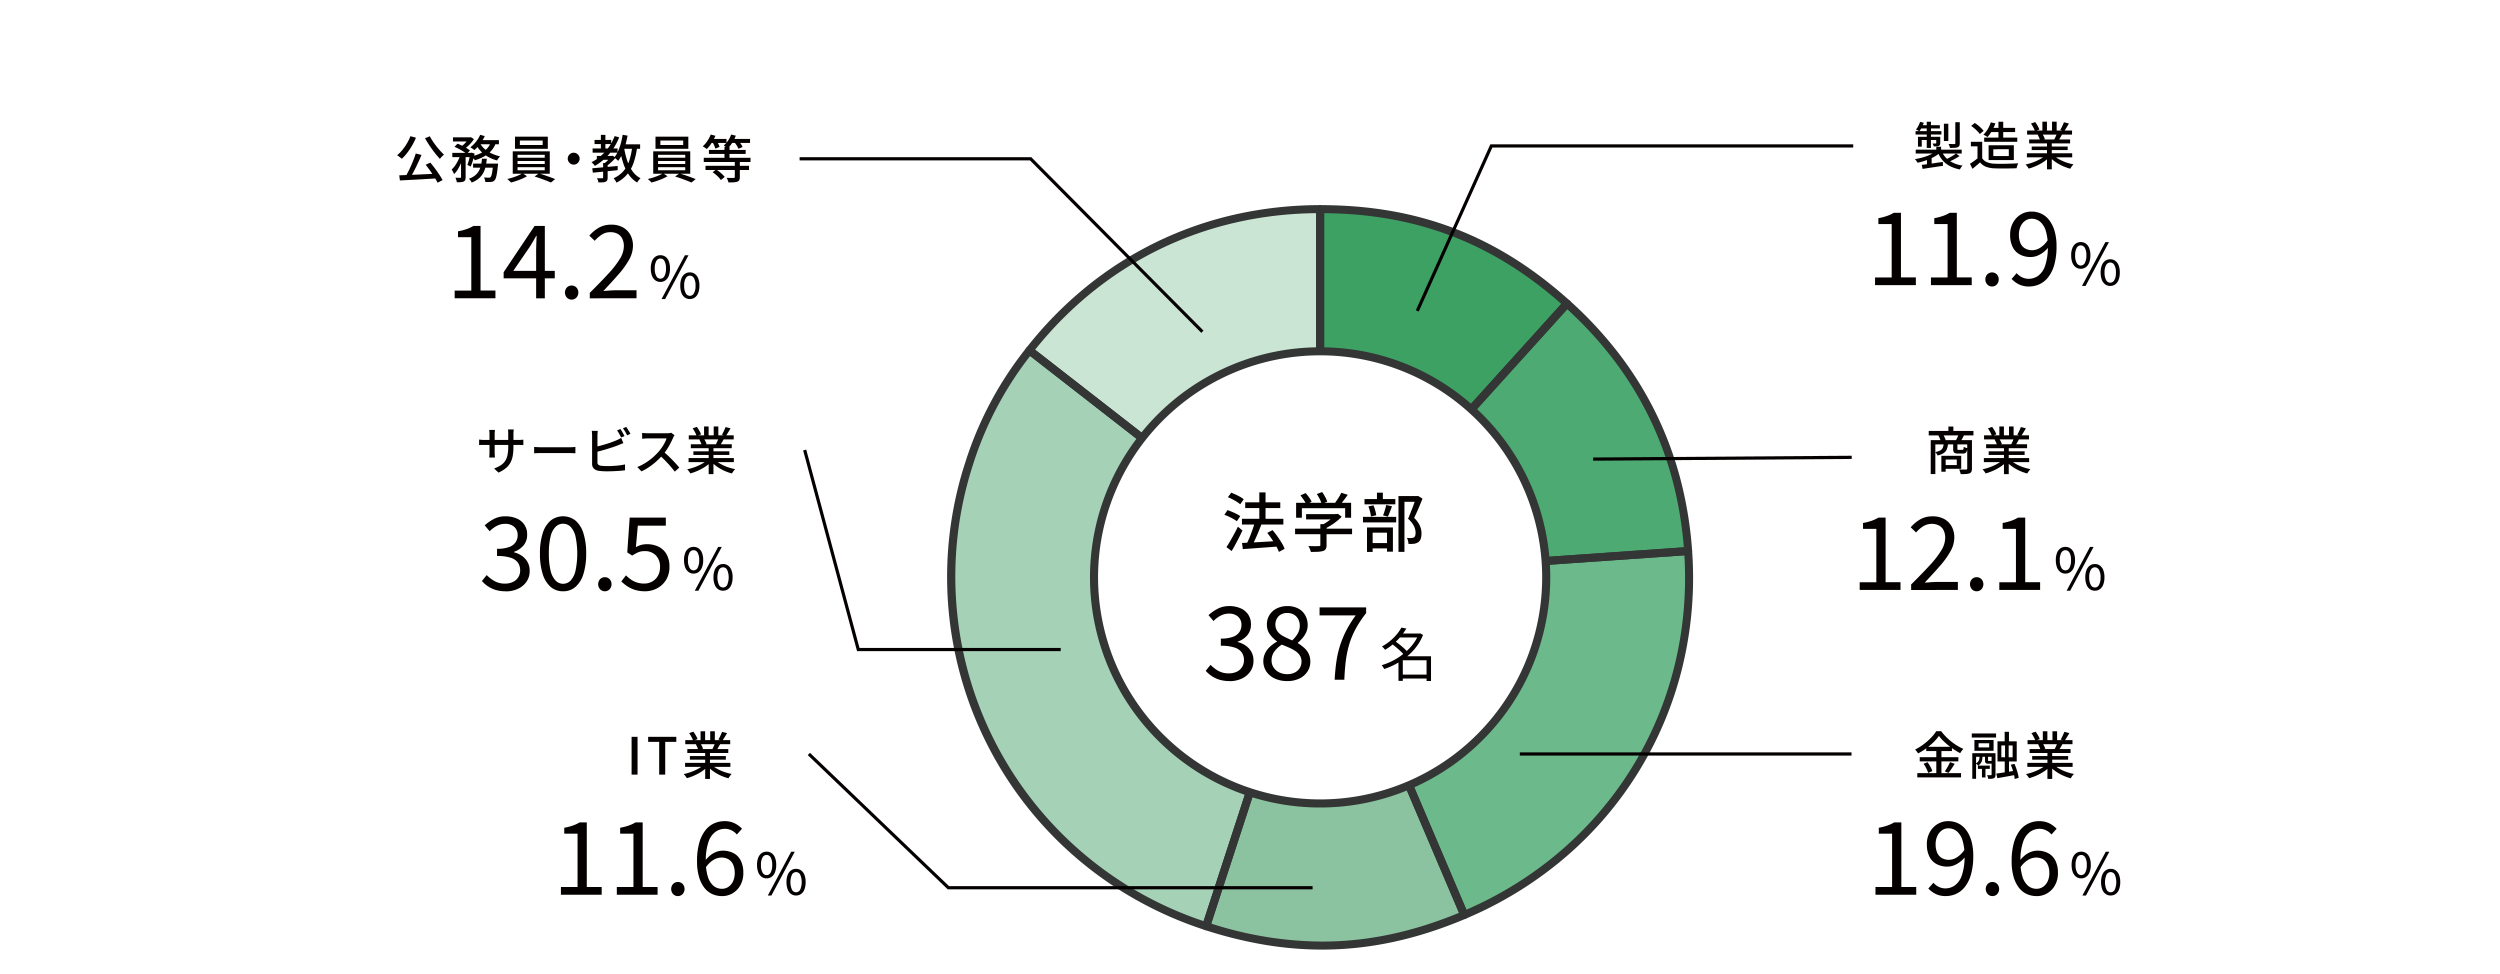 <svg xmlns="http://www.w3.org/2000/svg" width="780" height="304" viewBox="0 0 780 304">
  <g id="グループ_69784" data-name="グループ 69784" transform="translate(-285 -114)">
    <rect id="長方形_12987" data-name="長方形 12987" width="780" height="304" transform="translate(285 114)" fill="#fff"/>
    <g id="レイヤー_1" data-name="レイヤー 1" transform="translate(376.996 143)">
      <g id="グループ_69019" data-name="グループ 69019">
        <g id="グループ_69018" data-name="グループ 69018">
          <g id="グループ_68995" data-name="グループ 68995">
            <path id="パス_142088" data-name="パス 142088" d="M319.89,150.92l-90.7-70.6c22.23-28.35,54.59-44.07,90.7-44.07Z" fill="#cae5d4"/>
            <path id="パス_142089" data-name="パス 142089" d="M319.89,150.92,284.32,259.97c-60.45-19.57-93.54-84.26-73.9-144.49a109.513,109.513,0,0,1,18.77-35.16l90.7,70.6Z" fill="#a5d2b7"/>
            <path id="パス_142090" data-name="パス 142090" d="M319.89,150.92l44.97,105.55c-27.15,11.48-52.49,12.58-80.54,3.5Z" fill="#8bc29f"/>
            <path id="パス_142091" data-name="パス 142091" d="M319.89,150.92l114.81-8c3.48,49.53-23.97,94.15-69.84,113.55Z" fill="#6cb98b"/>
            <path id="パス_142092" data-name="パス 142092" d="M319.89,150.92,396.9,65.71c22.86,20.51,35.65,46.64,37.8,77.22l-114.81,8Z" fill="#4daa72"/>
            <path id="パス_142093" data-name="パス 142093" d="M319.89,150.92V36.25c30.26,0,54.53,9.28,77.01,29.45l-77.01,85.21Z" fill="#3ea164"/>
          </g>
          <g id="グループ_68996" data-name="グループ 68996">
            <path id="パス_142094" data-name="パス 142094" d="M319.89,152.17a1.25,1.25,0,0,1-.768-.264l-90.7-70.6a1.25,1.25,0,0,1-.216-1.758A119.639,119.639,0,0,1,246.874,60.5a112.961,112.961,0,0,1,46.46-22.573A120.354,120.354,0,0,1,319.89,35a1.25,1.25,0,0,1,1.25,1.25V150.92a1.25,1.25,0,0,1-1.25,1.25ZM230.953,80.108l87.687,68.255V37.506C283.755,37.858,252.7,52.944,230.953,80.108Z" fill="#343535"/>
            <path id="パス_142095" data-name="パス 142095" d="M229.191,79.07a1.245,1.245,0,0,1,.767.264l90.7,70.6a1.25,1.25,0,0,1,.421,1.374l-35.57,109.05a1.25,1.25,0,0,1-1.573.8,117.411,117.411,0,0,1-21.607-9.481,115.534,115.534,0,0,1-53.1-136.586,110.807,110.807,0,0,1,18.975-35.544A1.248,1.248,0,0,1,229.191,79.07Zm89.238,72.3L229.41,82.075a108.138,108.138,0,0,0-17.8,33.793A113.333,113.333,0,0,0,283.52,258.39Z" fill="#343535"/>
            <path id="パス_142096" data-name="パス 142096" d="M319.89,149.67a1.25,1.25,0,0,1,1.15.76l44.97,105.55a1.25,1.25,0,0,1-.663,1.641c-15.365,6.5-30.042,9.655-44.868,9.655a109.16,109.16,0,0,1-18.034-1.533,130.837,130.837,0,0,1-18.509-4.584,1.25,1.25,0,0,1-.8-1.577l35.57-109.05a1.25,1.25,0,0,1,1.134-.861ZM363.217,255.8,320.046,154.474,285.9,259.161a114.117,114.117,0,0,0,34.58,5.615C334.593,264.777,348.585,261.84,363.217,255.8Z" fill="#343535"/>
            <path id="パス_142097" data-name="パス 142097" d="M434.7,141.67a1.25,1.25,0,0,1,1.246,1.162,117.8,117.8,0,0,1-3.027,36.294,113.4,113.4,0,0,1-36.494,59.331,118.757,118.757,0,0,1-31.08,19.163,1.25,1.25,0,0,1-1.637-.661L318.74,151.41a1.25,1.25,0,0,1,1.063-1.737l114.81-8C434.643,141.671,434.672,141.67,434.7,141.67ZM365.519,254.827c44.337-19.291,70.892-62.464,68.015-110.573l-111.806,7.791Z" fill="#343535"/>
            <path id="パス_142098" data-name="パス 142098" d="M319.89,152.18a1.25,1.25,0,0,1-1.25-1.25v-.01a1.25,1.25,0,0,1,.323-.838l77.01-85.21a1.25,1.25,0,0,1,1.762-.092,122.014,122.014,0,0,1,15.406,16.589,109.933,109.933,0,0,1,19.17,39.162,121.5,121.5,0,0,1,3.637,22.312,1.25,1.25,0,0,1-1.16,1.335l-114.81,8C319.948,152.179,319.919,152.18,319.89,152.18Zm77.1-84.7-74.1,81.992,110.472-7.7C431.006,112.39,418.774,87.406,396.988,67.477Z" fill="#343535"/>
            <path id="パス_142099" data-name="パス 142099" d="M319.89,152.17a1.25,1.25,0,0,1-1.25-1.25V36.25A1.25,1.25,0,0,1,319.89,35c15.427,0,29.123,2.369,41.869,7.244s24.515,12.243,35.976,22.526a1.25,1.25,0,0,1,.093,1.769L320.9,151.657A1.248,1.248,0,0,1,319.89,152.17Zm1.25-114.665V147.663L395.128,65.8C373.544,46.773,349.968,37.758,321.14,37.505Z" fill="#343535"/>
          </g>
          <circle id="楕円形_683" data-name="楕円形 683" cx="70.53" cy="70.53" r="70.53" transform="translate(249.35 80.61)" fill="#fff"/>
          <path id="楕円形_683_-_アウトライン" data-name="楕円形 683 - アウトライン" d="M70.53-1.25a71.451,71.451,0,0,1,40.134,12.26,71.986,71.986,0,0,1,26,31.58,71.687,71.687,0,0,1-6.618,68.074,71.986,71.986,0,0,1-31.58,26A71.687,71.687,0,0,1,30.4,130.05a71.986,71.986,0,0,1-26-31.58A71.687,71.687,0,0,1,11.01,30.4a71.986,71.986,0,0,1,31.58-26A71.332,71.332,0,0,1,70.53-1.25Zm0,141.06A69.28,69.28,0,1,0,1.25,70.53,69.358,69.358,0,0,0,70.53,139.81Z" transform="translate(249.35 80.61)" fill="#343535"/>
          <g id="法学部" style="isolation: isolate">
            <g id="グループ_68997" data-name="グループ 68997" style="isolation: isolate">
              <path id="パス_142100" data-name="パス 142100" d="M290.01,131.62l.98-1.46c.45.15.93.33,1.42.54s.97.43,1.42.66a6.865,6.865,0,0,1,1.12.68l-1.04,1.58a11.256,11.256,0,0,0-1.07-.69c-.43-.25-.9-.49-1.39-.72a14.119,14.119,0,0,0-1.44-.59Zm.64,10.08q.525-.78,1.14-1.83c.41-.7.83-1.45,1.26-2.24s.82-1.56,1.18-2.31l1.42,1.2q-.48,1.035-1.05,2.16c-.38.75-.77,1.48-1.16,2.21s-.78,1.4-1.15,2.03l-1.64-1.22Zm.46-15.58,1.04-1.4c.45.17.93.37,1.42.6s.96.47,1.4.72a6.924,6.924,0,0,1,1.08.74l-1.1,1.56a7.8,7.8,0,0,0-1.04-.77c-.43-.27-.89-.54-1.38-.79s-.97-.47-1.42-.66Zm4.38,6.74h12.92v1.8H295.49Zm.02,7.54c.91-.04,1.96-.09,3.16-.15s2.48-.13,3.84-.21l4.06-.24-.02,1.72q-1.92.165-3.87.3t-3.72.27c-1.18.09-2.24.16-3.19.23Zm1-12.68h10.94v1.8H296.51Zm2.96,6.36,2.08.58c-.29.76-.61,1.55-.95,2.38s-.69,1.62-1.05,2.39-.7,1.44-1.02,2.01l-1.68-.56c.24-.45.48-.96.73-1.53s.49-1.15.72-1.76.45-1.21.65-1.81.37-1.17.52-1.7Zm1.44-9.46h1.94v9.52h-1.94v-9.52Zm2.48,12.64,1.64-.86q.765.885,1.5,1.92c.49.69.94,1.38,1.35,2.05a11.026,11.026,0,0,1,.93,1.85l-1.78.98a13.471,13.471,0,0,0-.88-1.84c-.39-.69-.82-1.4-1.3-2.11s-.97-1.38-1.46-1.99Z" fill="#040000"/>
              <path id="パス_142101" data-name="パス 142101" d="M312.07,135.94h17.78v1.74H312.07Zm.32-8.06h17.16v4.66h-1.86v-2.98h-13.5v2.98h-1.8v-4.66Zm1.36-2.32,1.6-.72a13.255,13.255,0,0,1,1.1,1.36,7.077,7.077,0,0,1,.78,1.34l-1.68.82a7.84,7.84,0,0,0-.76-1.36C314.44,126.48,314.1,126,313.75,125.56Zm1.76,5.84h9.62v1.66h-9.62Zm4.44,3.14h1.94v6.52a2.58,2.58,0,0,1-.23,1.2,1.473,1.473,0,0,1-.87.64,6.183,6.183,0,0,1-1.54.25c-.61.03-1.37.05-2.26.05a4.586,4.586,0,0,0-.31-.93,6.369,6.369,0,0,0-.47-.91c.47.01.92.03,1.37.04s.84.02,1.17,0h.7a.784.784,0,0,0,.4-.1.349.349,0,0,0,.1-.3v-6.46Zm-1.1-9.4,1.66-.62a15.046,15.046,0,0,1,.95,1.53,7.831,7.831,0,0,1,.65,1.47l-1.76.7a7.7,7.7,0,0,0-.59-1.51A13.532,13.532,0,0,0,318.85,125.14Zm5.68,6.26h.46l.42-.1,1.2.92a14.6,14.6,0,0,1-1.56,1.42,18.589,18.589,0,0,1-1.85,1.3,21.828,21.828,0,0,1-1.93,1.06,5.219,5.219,0,0,0-.49-.59,6.407,6.407,0,0,0-.55-.53,12.4,12.4,0,0,0,1.65-.92,18.86,18.86,0,0,0,1.53-1.11,7.314,7.314,0,0,0,1.12-1.09v-.36Zm1.96-6.66,2.02.64c-.44.64-.91,1.27-1.4,1.9s-.95,1.16-1.36,1.6l-1.52-.6a13.7,13.7,0,0,0,.82-1.1q.42-.615.81-1.26a10.765,10.765,0,0,0,.63-1.18Z" fill="#040000"/>
              <path id="パス_142102" data-name="パス 142102" d="M333.25,132.26h10.36v1.72H333.25Zm.48-5.56h9.62v1.66h-9.62Zm.78,8.86h8.08v7.56h-1.84V137.2h-4.48v6h-1.76v-7.64Zm.42-6.56,1.58-.34a11.787,11.787,0,0,1,.56,1.59,10.326,10.326,0,0,1,.32,1.51l-1.66.38a8.762,8.762,0,0,0-.27-1.52A12.314,12.314,0,0,0,334.93,129Zm.24,11.44h6.42v1.66h-6.42Zm2.44-15.72h1.84v3.02h-1.84Zm2.9,3.84,1.8.4c-.21.57-.43,1.15-.65,1.73a14.911,14.911,0,0,1-.65,1.49l-1.5-.38a9.432,9.432,0,0,0,.38-1.01c.12-.38.24-.77.35-1.17S340.44,128.87,340.51,128.56Zm3.82-2.78h5.94v1.78h-4.08v15.62h-1.86v-17.4Zm5.44,0h.36l.3-.06,1.4.86c-.39.96-.81,1.98-1.27,3.06s-.91,2.06-1.35,2.94a8.5,8.5,0,0,1,1.43,1.76,6.138,6.138,0,0,1,.68,1.6,5.857,5.857,0,0,1,.19,1.46,5.276,5.276,0,0,1-.24,1.7,2.064,2.064,0,0,1-.8,1.08,3.276,3.276,0,0,1-1.34.48,6.582,6.582,0,0,1-.8.04h-.88a5.355,5.355,0,0,0-.14-.94,3.175,3.175,0,0,0-.36-.94c.28.03.54.04.77.05s.44,0,.61,0a2.7,2.7,0,0,0,.44-.07,2.43,2.43,0,0,0,.38-.13.991.991,0,0,0,.41-.58,3.458,3.458,0,0,0,.11-.92,4.861,4.861,0,0,0-.49-1.98,7.489,7.489,0,0,0-1.87-2.34c.23-.51.46-1.05.69-1.64s.46-1.17.69-1.76.43-1.14.61-1.67.34-.98.47-1.35v-.64Z" fill="#040000"/>
            </g>
          </g>
          <g id="グループ_49305" data-name="グループ 49305">
            <g id="名" style="isolation: isolate">
              <g id="グループ_68998" data-name="グループ 68998" style="isolation: isolate">
                <path id="パス_142103" data-name="パス 142103" d="M350.59,168.67h.27l.23-.07.9.5a15.361,15.361,0,0,1-2.11,3.73,17.782,17.782,0,0,1-2.92,3.02,21.553,21.553,0,0,1-3.44,2.31,22.349,22.349,0,0,1-3.66,1.58,3.213,3.213,0,0,0-.21-.41,4.965,4.965,0,0,0-.29-.45,2.826,2.826,0,0,0-.28-.34,19.878,19.878,0,0,0,6.79-3.54,17.831,17.831,0,0,0,2.79-2.77,12.585,12.585,0,0,0,1.92-3.29v-.25Zm-5.34-1.86,1.53.29a19.3,19.3,0,0,1-1.64,2.35,19.54,19.54,0,0,1-2.2,2.28,18.366,18.366,0,0,1-2.81,2.02,2.272,2.272,0,0,0-.26-.36c-.11-.13-.23-.26-.35-.39a2.216,2.216,0,0,0-.34-.3,15.626,15.626,0,0,0,2.65-1.81,16.3,16.3,0,0,0,2.03-2.05,13.486,13.486,0,0,0,1.38-2.02Zm-3.05,5.06.99-.85c.48.31.97.67,1.49,1.08s.99.82,1.43,1.22a12.04,12.04,0,0,1,1.08,1.13l-1.1.95a8.332,8.332,0,0,0-1.03-1.15c-.44-.42-.9-.84-1.4-1.26s-.99-.8-1.46-1.13Zm3.48,3.89h8.1V177h-8.1v6.43h-1.35v-6.59l1.08-1.08h.27Zm-1.24-7.09h6.61v1.22h-6.61Zm.63,12.8h8.68v1.24h-8.68Zm8.02-5.71h1.39v7.7h-1.39Z" fill="#040000"/>
              </g>
            </g>
            <g id="_364" data-name=" 364" style="isolation: isolate">
              <g id="グループ_68999" data-name="グループ 68999" style="isolation: isolate">
                <path id="パス_142104" data-name="パス 142104" d="M291.59,183.49a10.578,10.578,0,0,1-3.18-.44,9.38,9.38,0,0,1-2.42-1.17,9.982,9.982,0,0,1-1.8-1.58l1.49-1.87a11.181,11.181,0,0,0,2.39,1.85,6.481,6.481,0,0,0,3.34.81,5.557,5.557,0,0,0,2.45-.51,3.851,3.851,0,0,0,2.26-3.64,4.12,4.12,0,0,0-.68-2.36,4.344,4.344,0,0,0-2.26-1.55,13.327,13.327,0,0,0-4.27-.55v-2.25a10.571,10.571,0,0,0,3.8-.55,4.079,4.079,0,0,0,2.01-1.52,3.9,3.9,0,0,0,.62-2.14,3.389,3.389,0,0,0-1.04-2.61,4.107,4.107,0,0,0-2.88-.96,5.488,5.488,0,0,0-2.61.65,8.847,8.847,0,0,0-2.2,1.66l-1.55-1.84a13.671,13.671,0,0,1,2.9-2.01,7.622,7.622,0,0,1,3.56-.81,8.571,8.571,0,0,1,3.5.67,5.422,5.422,0,0,1,2.41,1.95,5.351,5.351,0,0,1,.87,3.09,5.037,5.037,0,0,1-1.14,3.39,6.851,6.851,0,0,1-2.98,1.99v.13a7.579,7.579,0,0,1,2.47,1.11,5.8,5.8,0,0,1,1.77,1.92,5.426,5.426,0,0,1,.67,2.74,5.835,5.835,0,0,1-1.01,3.45,6.631,6.631,0,0,1-2.69,2.2,8.826,8.826,0,0,1-3.77.78Z" fill="#040000"/>
                <path id="パス_142105" data-name="パス 142105" d="M309.57,183.49a8.86,8.86,0,0,1-3.83-.79,6.444,6.444,0,0,1-2.63-2.18,5.894,5.894,0,0,1-.33-5.84,7.152,7.152,0,0,1,1.6-2.03,10.781,10.781,0,0,1,2.03-1.44v-.13a9.245,9.245,0,0,1-2.2-2.17,5.041,5.041,0,0,1-.93-3.05,5.438,5.438,0,0,1,.84-3.04,5.56,5.56,0,0,1,2.28-2.01,7.273,7.273,0,0,1,3.24-.71,7.138,7.138,0,0,1,3.42.76,5.245,5.245,0,0,1,2.18,2.12,6.219,6.219,0,0,1,.76,3.1,5.207,5.207,0,0,1-.49,2.25,7.96,7.96,0,0,1-1.2,1.85,10.822,10.822,0,0,1-1.38,1.35v.13a14.374,14.374,0,0,1,1.88,1.38,6.138,6.138,0,0,1,1.46,1.85,5.683,5.683,0,0,1,.55,2.63,5.378,5.378,0,0,1-.9,3.02,6.2,6.2,0,0,1-2.53,2.17,8.586,8.586,0,0,1-3.81.79Zm.04-2.15a5.133,5.133,0,0,0,2.36-.51,3.875,3.875,0,0,0,1.55-1.39,3.745,3.745,0,0,0,.55-2.03,3.389,3.389,0,0,0-.51-1.9,4.723,4.723,0,0,0-1.35-1.36,12.638,12.638,0,0,0-1.95-1.06q-1.11-.5-2.34-.96a8.331,8.331,0,0,0-2.29,2.12,4.652,4.652,0,0,0-.9,2.82,3.939,3.939,0,0,0,.63,2.18,4.338,4.338,0,0,0,1.76,1.54,5.548,5.548,0,0,0,2.49.55Zm1.55-10.54a8.615,8.615,0,0,0,1.76-2.17,4.923,4.923,0,0,0,.62-2.39,4.311,4.311,0,0,0-.46-2.01,3.569,3.569,0,0,0-1.34-1.44,4,4,0,0,0-2.12-.54,3.749,3.749,0,0,0-2.66.98,3.821,3.821,0,0,0-.3,4.88,6.025,6.025,0,0,0,1.95,1.5c.8.41,1.66.81,2.56,1.19Z" fill="#040000"/>
                <path id="パス_142106" data-name="パス 142106" d="M324.42,183.08q.165-3.2.57-5.87a31.068,31.068,0,0,1,1.19-5.05,30.473,30.473,0,0,1,1.95-4.61,36.657,36.657,0,0,1,2.85-4.54H319.71v-2.5h14.53v1.77a34.982,34.982,0,0,0-3.26,4.91,25.586,25.586,0,0,0-1.99,4.76,33.224,33.224,0,0,0-1.08,5.13q-.345,2.7-.47,6h-3.01Z" fill="#040000"/>
              </g>
            </g>
          </g>
          <g id="グループ_69000" data-name="グループ 69000" style="isolation: isolate">
            <path id="パス_142107" data-name="パス 142107" d="M36.07,13.49l1.71.48a20.744,20.744,0,0,1-1.24,2.5,19.791,19.791,0,0,1-1.52,2.26,14.109,14.109,0,0,1-1.66,1.82,2.792,2.792,0,0,0-.42-.37c-.18-.14-.37-.28-.55-.42a3.618,3.618,0,0,0-.49-.32,11.636,11.636,0,0,0,1.64-1.65,16.221,16.221,0,0,0,1.43-2.05,14.192,14.192,0,0,0,1.09-2.26ZM32.58,25.7c.75-.03,1.58-.06,2.51-.1s1.91-.07,2.95-.12,2.1-.1,3.19-.15,2.17-.1,3.23-.14l-.05,1.46c-1.38.08-2.77.17-4.18.25s-2.75.16-4.03.22-2.42.13-3.42.18l-.21-1.6Zm5.14-6.81,1.79.45c-.25.62-.52,1.25-.82,1.9s-.61,1.3-.92,1.94-.63,1.26-.95,1.84-.62,1.11-.91,1.59l-1.41-.45c.29-.49.58-1.04.89-1.64s.6-1.23.89-1.88.56-1.3.81-1.94.46-1.25.63-1.82Zm4.4-5.38a12.5,12.5,0,0,0,.9,1.54c.35.53.73,1.05,1.13,1.57s.81,1,1.22,1.45.8.84,1.16,1.18a5.8,5.8,0,0,0-.44.38,5.16,5.16,0,0,0-.46.48c-.14.17-.27.32-.38.46-.37-.39-.77-.85-1.18-1.36s-.82-1.05-1.24-1.62-.81-1.15-1.19-1.74-.72-1.16-1.03-1.73l1.52-.61Zm-1.31,8.9,1.46-.67c.48.57.96,1.18,1.45,1.83s.94,1.3,1.35,1.92a19.478,19.478,0,0,1,1.02,1.69l-1.55.83c-.25-.5-.57-1.08-.98-1.73s-.85-1.31-1.33-1.99-.95-1.3-1.42-1.88Z" fill="#040000"/>
            <path id="パス_142108" data-name="パス 142108" d="M51.69,19.14l1.01.38a19.578,19.578,0,0,1-.77,2.17,15.829,15.829,0,0,1-1.03,2.06,7.3,7.3,0,0,1-1.24,1.58,3.614,3.614,0,0,0-.32-.73c-.15-.27-.29-.51-.42-.71a7.3,7.3,0,0,0,1.12-1.3A13.475,13.475,0,0,0,51,20.92a11.235,11.235,0,0,0,.69-1.78Zm-2.56-.45h6v1.34h-6Zm.2-4.84h5.36v1.28H49.33Zm.48,2.96.94-.98c.45.17.91.38,1.4.62s.95.49,1.39.75a9.9,9.9,0,0,1,1.1.74l-1.01,1.09a9.06,9.06,0,0,0-1.05-.76c-.43-.27-.89-.54-1.38-.8a14.432,14.432,0,0,0-1.4-.66Zm2.05,2.43h1.42v7.01a2.578,2.578,0,0,1-.12.86.95.95,0,0,1-.49.52,2.42,2.42,0,0,1-.86.2c-.35.03-.77.04-1.26.04a4.343,4.343,0,0,0-.18-.71c-.09-.27-.18-.51-.27-.71.33.01.63.02.91.02h.58a.393.393,0,0,0,.2-.06.216.216,0,0,0,.06-.18V19.25Zm2.47-5.39h.34l.24-.06.96.61a9.028,9.028,0,0,1-.86,1.15,11.956,11.956,0,0,1-2.24,2,3.649,3.649,0,0,0-.49-.38c-.2-.14-.37-.26-.52-.35A8.254,8.254,0,0,0,52.77,16a11.662,11.662,0,0,0,.91-.96,6.193,6.193,0,0,0,.66-.91v-.27Zm.41,4.84h.21l.21-.06.93.3c-.15.7-.33,1.42-.55,2.15a16.41,16.41,0,0,1-.68,1.88l-1.04-.51a13.7,13.7,0,0,0,.53-1.66c.17-.66.3-1.28.4-1.86v-.24Zm3.63,1.83h1.52a18.515,18.515,0,0,1-.35,2.34,8.276,8.276,0,0,1-.74,2.06,6.011,6.011,0,0,1-1.37,1.72,7.6,7.6,0,0,1-2.26,1.31,4.165,4.165,0,0,0-.38-.62,3.167,3.167,0,0,0-.5-.56,6.555,6.555,0,0,0,2.01-1.1,4.9,4.9,0,0,0,1.18-1.46,6.724,6.724,0,0,0,.62-1.73,14.779,14.779,0,0,0,.27-1.95Zm-.54-7.46,1.42.4a12.08,12.08,0,0,1-.91,1.65,15.474,15.474,0,0,1-1.13,1.5A11.643,11.643,0,0,1,56,17.83c-.1-.08-.22-.18-.37-.3s-.3-.22-.46-.32-.3-.18-.42-.25a9.674,9.674,0,0,0,1.77-1.74,9.185,9.185,0,0,0,1.3-2.17Zm3.31,2.29,1.58.24a7.392,7.392,0,0,1-1.5,2.51,8.48,8.48,0,0,1-2.23,1.74,14.461,14.461,0,0,1-2.83,1.17,3,3,0,0,0-.25-.4c-.11-.16-.23-.32-.35-.47a4.679,4.679,0,0,0-.34-.38,12.962,12.962,0,0,0,2.68-.92,6.841,6.841,0,0,0,2.02-1.44,5.425,5.425,0,0,0,1.22-2.06Zm-5.53,6.69h6.75v1.28H55.61Zm2.16-6.32a6.811,6.811,0,0,0,1.49,1.8,9.209,9.209,0,0,0,2.15,1.38,12.316,12.316,0,0,0,2.63.88,3.171,3.171,0,0,0-.34.37,4.956,4.956,0,0,0-.34.46,3.817,3.817,0,0,0-.27.45,11.877,11.877,0,0,1-2.72-1.08,9.94,9.94,0,0,1-2.22-1.67,9.621,9.621,0,0,1-1.63-2.18l1.26-.42Zm-.16-.99h6.06v1.28H57l.61-1.28Zm4.25,7.31H63.4c-.02.31-.04.52-.05.62-.1.96-.19,1.75-.3,2.38a9.305,9.305,0,0,1-.33,1.46,2.163,2.163,0,0,1-.42.78,1.533,1.533,0,0,1-.5.34,3.009,3.009,0,0,1-.59.14c-.19.02-.45.03-.76.03s-.66,0-1.03-.02a3.059,3.059,0,0,0-.13-.72,3.2,3.2,0,0,0-.27-.69c.32.03.62.05.89.06s.47.02.6.02a1.3,1.3,0,0,0,.31-.03.512.512,0,0,0,.23-.14,1.5,1.5,0,0,0,.3-.6,7.658,7.658,0,0,0,.26-1.27c.08-.55.16-1.27.23-2.14v-.22Z" fill="#040000"/>
            <path id="パス_142109" data-name="パス 142109" d="M71.05,25.05l1.38.93a13.031,13.031,0,0,1-1.5.76q-.855.375-1.77.69c-.61.21-1.19.38-1.74.52a5.133,5.133,0,0,0-.53-.56c-.22-.21-.43-.39-.61-.54.57-.13,1.15-.29,1.76-.49s1.18-.41,1.71-.64a10.318,10.318,0,0,0,1.3-.66Zm-3.07-6.84H79.53V25.2H67.98Zm.7-4.57H78.92v3.79H68.68Zm.8,5.66v.91h8.48V19.3H69.48Zm0,1.94v.93h8.48v-.93H69.48Zm0,1.93v.96h8.48v-.96H69.48Zm.72-8.33v1.39h7.12V14.84H70.2Zm4.58,11.25,1.33-.98c.57.15,1.16.33,1.78.54s1.23.43,1.81.64,1.08.41,1.51.59l-1.33,1.07c-.41-.19-.9-.4-1.48-.62s-1.19-.45-1.82-.67-1.23-.42-1.8-.58Z" fill="#040000"/>
            <path id="パス_142110" data-name="パス 142110" d="M86.98,18.65a1.74,1.74,0,0,1,.94.25,2.014,2.014,0,0,1,.67.66,1.771,1.771,0,0,1,.26.94,1.743,1.743,0,0,1-.25.92,2.045,2.045,0,0,1-.66.68,1.771,1.771,0,0,1-.94.26,1.743,1.743,0,0,1-.92-.25,1.982,1.982,0,0,1-.68-.67,1.823,1.823,0,0,1-.01-1.86,1.953,1.953,0,0,1,.67-.67,1.753,1.753,0,0,1,.92-.26Z" fill="#040000"/>
            <path id="パス_142111" data-name="パス 142111" d="M99.78,13.45l1.41.4a18.71,18.71,0,0,1-3.14,5.23,16.7,16.7,0,0,1-4.46,3.68,1.7,1.7,0,0,0-.27-.38c-.13-.14-.26-.29-.4-.43a3.5,3.5,0,0,0-.37-.34,14.567,14.567,0,0,0,4.33-3.35,15.682,15.682,0,0,0,2.9-4.81ZM92.79,23.51c.67-.06,1.44-.13,2.3-.21s1.77-.16,2.74-.25,1.93-.18,2.89-.26v1.3c-.92.1-1.84.19-2.78.29s-1.82.19-2.67.27-1.61.16-2.3.22Zm.11-6.19h7.79v1.31H92.9Zm.6-2.67h5.2v1.3H93.5Zm.72,5h4.7v1.2h-4.7Zm1.95,2.21h1.42v4.56a1.984,1.984,0,0,1-.14.82.946.946,0,0,1-.5.46,2.573,2.573,0,0,1-.92.19q-.555.03-1.32.03a2.843,2.843,0,0,0-.16-.66,4.508,4.508,0,0,0-.29-.66c.37.01.71.02,1.02.02h.62a.3.3,0,0,0,.22-.06.244.244,0,0,0,.06-.18V21.85Zm-.69-8.78h1.41v4.9H95.48Zm3.12,6.57h.32l.27-.08.85.64a11.747,11.747,0,0,1-1.34,1.42,13.459,13.459,0,0,1-1.48,1.2,3.124,3.124,0,0,0-.36-.42c-.15-.15-.29-.27-.39-.37a7.75,7.75,0,0,0,.8-.66,9.15,9.15,0,0,0,.75-.78c.23-.27.43-.51.58-.72v-.24Zm6.64-2.81,1.54.16a24.719,24.719,0,0,1-1.11,4.84,11.467,11.467,0,0,1-2.03,3.6,10.7,10.7,0,0,1-3.3,2.55,2.289,2.289,0,0,0-.22-.45c-.11-.17-.22-.34-.34-.51a4.515,4.515,0,0,0-.32-.42,8.9,8.9,0,0,0,3.03-2.19,9.6,9.6,0,0,0,1.82-3.23,21.635,21.635,0,0,0,.94-4.35Zm-2.96-3.78,1.52.26a28.9,28.9,0,0,1-.69,2.99,20.789,20.789,0,0,1-.97,2.7,10.952,10.952,0,0,1-1.27,2.19,2.65,2.65,0,0,0-.34-.35c-.15-.14-.3-.27-.46-.4a3.444,3.444,0,0,0-.42-.3,9.022,9.022,0,0,0,1.18-1.95,16.507,16.507,0,0,0,.86-2.43,25.828,25.828,0,0,0,.58-2.7Zm.46,4.11a23.76,23.76,0,0,0,.97,3.99,12.3,12.3,0,0,0,1.65,3.28,7.046,7.046,0,0,0,2.5,2.18,2.716,2.716,0,0,0-.38.38,3.483,3.483,0,0,0-.38.48c-.12.17-.22.32-.3.46a8.184,8.184,0,0,1-2.64-2.5,14.226,14.226,0,0,1-1.72-3.59,30.084,30.084,0,0,1-1.06-4.46l1.38-.22Zm-.8-1.13h5.78v1.39h-5.78Z" fill="#040000"/>
            <path id="パス_142112" data-name="パス 142112" d="M114.89,25.05l1.38.93a13.031,13.031,0,0,1-1.5.76q-.855.375-1.77.69c-.61.21-1.19.38-1.74.52a5.133,5.133,0,0,0-.53-.56c-.22-.21-.43-.39-.61-.54.57-.13,1.15-.29,1.76-.49s1.18-.41,1.71-.64a10.318,10.318,0,0,0,1.3-.66Zm-3.08-6.84h11.55V25.2H111.81Zm.71-4.57h10.24v3.79H112.52Zm.8,5.66v.91h8.48V19.3h-8.48Zm0,1.94v.93h8.48v-.93h-8.48Zm0,1.93v.96h8.48v-.96h-8.48Zm.72-8.33v1.39h7.12V14.84h-7.12Zm4.58,11.25,1.33-.98c.57.15,1.16.33,1.78.54s1.23.43,1.81.64,1.08.41,1.51.59l-1.33,1.07c-.41-.19-.9-.4-1.48-.62s-1.19-.45-1.82-.67-1.23-.42-1.8-.58Z" fill="#040000"/>
            <path id="パス_142113" data-name="パス 142113" d="M129.75,12.98l1.46.38A14.363,14.363,0,0,1,130,15.65a11.3,11.3,0,0,1-1.48,1.86c-.09-.08-.21-.18-.36-.29a5.654,5.654,0,0,0-.48-.31c-.17-.1-.31-.18-.42-.25A8.441,8.441,0,0,0,128.69,15,10.037,10.037,0,0,0,129.75,12.98Zm-2.17,7.25h14.58v1.31H127.58Zm.54,2.51H141.7v1.31H128.12Zm1.06-4.97h11.47v1.26H129.18Zm.32-3.43h5.17v1.25H129.5Zm.81.96,1.25-.46c.18.31.37.65.55,1.03a5.918,5.918,0,0,1,.39.97l-1.33.53a4.721,4.721,0,0,0-.34-1,11.625,11.625,0,0,0-.53-1.06Zm.03,9.43,1.1-.85a9.863,9.863,0,0,1,1.01.71c.34.27.66.55.95.83a5.845,5.845,0,0,1,.7.79l-1.17.96a8.116,8.116,0,0,0-.67-.81,9.658,9.658,0,0,0-.92-.87c-.34-.29-.67-.54-1-.77Zm5.78-11.75,1.46.35a10.834,10.834,0,0,1-1.09,2.18,9.226,9.226,0,0,1-1.42,1.75,3.687,3.687,0,0,0-.38-.29c-.15-.11-.31-.21-.46-.32a4.445,4.445,0,0,0-.42-.26,7.858,7.858,0,0,0,2.32-3.43Zm-2.08,3.83h1.57v4.22h-1.57Zm3.22,4.51h1.57v4.94a2.1,2.1,0,0,1-.17.92,1.057,1.057,0,0,1-.63.5,4.1,4.1,0,0,1-1.13.2c-.45.03-1,.04-1.62.04a3.841,3.841,0,0,0-.23-.74,5.628,5.628,0,0,0-.33-.69c.32.01.63.02.93.02h1.26a.452.452,0,0,0,.28-.07.264.264,0,0,0,.07-.22V21.31Zm-1.51-6.98h6.27v1.25h-6.27Zm1.35.98,1.23-.5c.26.31.52.65.78,1.03a5.026,5.026,0,0,1,.58,1.02l-1.3.54a5.6,5.6,0,0,0-.53-1.02,10.144,10.144,0,0,0-.77-1.07Z" fill="#040000"/>
          </g>
          <g id="グループ_48969" data-name="グループ 48969">
            <g id="_" data-name=" " style="isolation: isolate">
              <g id="グループ_69001" data-name="グループ 69001" style="isolation: isolate">
                <path id="パス_142114" data-name="パス 142114" d="M114.04,58.96a2.567,2.567,0,0,1-1.58-.5,3.119,3.119,0,0,1-1.04-1.43,6.309,6.309,0,0,1-.37-2.27,5.953,5.953,0,0,1,.37-2.25,3.1,3.1,0,0,1,1.04-1.4,2.641,2.641,0,0,1,1.58-.48,2.672,2.672,0,0,1,1.59.48,2.976,2.976,0,0,1,1.04,1.4,5.953,5.953,0,0,1,.37,2.25,6.135,6.135,0,0,1-.37,2.27,3.137,3.137,0,0,1-1.04,1.43A2.619,2.619,0,0,1,114.04,58.96Zm0-1.01a1.442,1.442,0,0,0,1.27-.8,4.709,4.709,0,0,0,.48-2.38,4.535,4.535,0,0,0-.48-2.35,1.439,1.439,0,0,0-1.27-.76,1.424,1.424,0,0,0-1.26.76,4.5,4.5,0,0,0-.49,2.35,4.571,4.571,0,0,0,.49,2.38A1.439,1.439,0,0,0,114.04,57.95Zm.37,6.35,7.29-13.66h1.12L115.53,64.3Zm8.83,0a2.624,2.624,0,0,1-1.58-.49,3.02,3.02,0,0,1-1.04-1.42,6.1,6.1,0,0,1-.37-2.27,5.953,5.953,0,0,1,.37-2.25,3.1,3.1,0,0,1,1.04-1.4,2.648,2.648,0,0,1,1.58-.49,2.553,2.553,0,0,1,1.57.49,3.027,3.027,0,0,1,1.04,1.4,5.953,5.953,0,0,1,.37,2.25,6.135,6.135,0,0,1-.37,2.27,3.053,3.053,0,0,1-1.04,1.42A2.639,2.639,0,0,1,123.24,64.3Zm0-1a1.454,1.454,0,0,0,1.27-.79,4.56,4.56,0,0,0,.5-2.38,4.456,4.456,0,0,0-.5-2.36,1.452,1.452,0,0,0-1.27-.77,1.472,1.472,0,0,0-1.27.77,4.432,4.432,0,0,0-.5,2.36,4.56,4.56,0,0,0,.5,2.38A1.454,1.454,0,0,0,123.24,63.3Z" fill="#040000"/>
              </g>
            </g>
          </g>
          <g id="_14.3" data-name=" 14.3" style="isolation: isolate">
            <g id="グループ_69002" data-name="グループ 69002" style="isolation: isolate">
              <path id="パス_142115" data-name="パス 142115" d="M49.86,64.07V61.66h5.19V45.01H50.9V43.17a17.125,17.125,0,0,0,2.71-.7,11.289,11.289,0,0,0,2.1-.98h2.22V61.65h4.65v2.41H49.85Z" fill="#040000"/>
              <path id="パス_142116" data-name="パス 142116" d="M75.28,64.07V48.91c0-.57.02-1.28.06-2.14s.07-1.58.09-2.17H75.3c-.3.53-.6,1.05-.9,1.57s-.63,1.06-.97,1.63l-5.29,7.72H81.09v2.31H65.14v-1.9L74.79,41.5h3.2V64.07H75.27Z" fill="#040000"/>
              <path id="パス_142117" data-name="パス 142117" d="M86.36,64.48a2.011,2.011,0,0,1-1.47-.62,2.349,2.349,0,0,1,0-3.18,2.1,2.1,0,0,1,2.94,0,2.349,2.349,0,0,1,0,3.18A2.011,2.011,0,0,1,86.36,64.48Z" fill="#040000"/>
              <path id="パス_142118" data-name="パス 142118" d="M92.02,64.07V62.36q3.42-3.39,5.79-5.97a29.3,29.3,0,0,0,3.61-4.65,7.7,7.7,0,0,0,1.23-3.91,5.321,5.321,0,0,0-.46-2.29,3.419,3.419,0,0,0-1.41-1.55,4.724,4.724,0,0,0-2.41-.55,4.676,4.676,0,0,0-2.64.79,10.078,10.078,0,0,0-2.17,1.9l-1.68-1.61a11.616,11.616,0,0,1,3.01-2.5,7.646,7.646,0,0,1,3.83-.92,7.353,7.353,0,0,1,3.59.82,5.908,5.908,0,0,1,2.34,2.31,6.95,6.95,0,0,1,.84,3.48,8.871,8.871,0,0,1-1.2,4.3A26.218,26.218,0,0,1,101,56.58c-1.39,1.59-2.98,3.33-4.75,5.21.59-.04,1.22-.09,1.9-.14s1.31-.08,1.9-.08h6.55v2.5H92.01Z" fill="#040000"/>
            </g>
          </g>
          <g id="グループ_69003" data-name="グループ 69003" style="isolation: isolate">
            <path id="パス_142119" data-name="パス 142119" d="M512.1,18.13l1.17.53a9.867,9.867,0,0,1-1.41,1.03,13.329,13.329,0,0,1-1.73.88c-.62.26-1.25.49-1.9.7a19.931,19.931,0,0,1-1.95.5,5.232,5.232,0,0,0-.37-.58,2.82,2.82,0,0,0-.46-.53c.63-.11,1.26-.24,1.9-.4a17.9,17.9,0,0,0,1.84-.57,14.69,14.69,0,0,0,1.64-.72,6.757,6.757,0,0,0,1.28-.84Zm-6.44-6.22h8.06v1.06h-8.06V11.91Zm.05,5.78h14.34v1.22H505.71Zm1.36-8.68,1.15.29a10.9,10.9,0,0,1-.63,1.46,8.473,8.473,0,0,1-.76,1.23,3.131,3.131,0,0,0-.5-.32,5.369,5.369,0,0,0-.54-.27,5.644,5.644,0,0,0,.74-1.11,8.2,8.2,0,0,0,.54-1.27Zm-.67,4.68h6.26v.98h-5.07v2.1h-1.18V13.7Zm.98-3.62h5.86v1.02h-6.27l.42-1.02Zm.22,12.37c.55-.06,1.19-.14,1.9-.24s1.47-.21,2.26-.33,1.6-.24,2.41-.34l.05,1.2-3.39.51c-1.13.17-2.13.33-2.99.46l-.24-1.26Zm1.55-13.46h1.31v8.18h-1.31Zm.08,11.55.78-.8.67.22v3.1h-1.46V20.52Zm2.88-6.84h1.25v1.9a1.334,1.334,0,0,1-.1.59.774.774,0,0,1-.37.34,1.781,1.781,0,0,1-.65.14c-.25.01-.55.02-.9.02a1.914,1.914,0,0,0-.17-.47c-.08-.17-.15-.31-.22-.44.22.01.43.02.61.02h.37q.18-.015.18-.18Zm.02,3.08h1.5v1.6h-1.5Zm1.65,1.32a6.661,6.661,0,0,0,2.38,3.02,9.922,9.922,0,0,0,4.18,1.56,2.869,2.869,0,0,0-.48.57,5.893,5.893,0,0,0-.37.63,11.151,11.151,0,0,1-3.14-1.07,7.908,7.908,0,0,1-2.29-1.82,9.55,9.55,0,0,1-1.53-2.61l1.25-.27Zm.72-8.48h1.38v5.38H514.5Zm3.79,9.28,1.09.8c-.51.34-1.07.67-1.67.99s-1.16.59-1.67.82l-.93-.75c.34-.16.71-.35,1.1-.56s.77-.43,1.14-.66.68-.44.95-.64Zm-.23-9.76h1.39v6.56a1.932,1.932,0,0,1-.14.81.931.931,0,0,1-.52.44,3.5,3.5,0,0,1-.97.18c-.39.02-.87.03-1.43.03a2.535,2.535,0,0,0-.17-.62,4.385,4.385,0,0,0-.28-.61c.41.01.78.02,1.13.02h.7a.317.317,0,0,0,.23-.06.266.266,0,0,0,.06-.2V9.14Z" fill="#040000"/>
            <path id="パス_142120" data-name="パス 142120" d="M526.45,20.37a3.3,3.3,0,0,0,1.51,1.24,6.754,6.754,0,0,0,2.3.46c.46.02,1,.04,1.63.04s1.3,0,2-.02l2.05-.06c.66-.02,1.24-.05,1.74-.1a3.065,3.065,0,0,0-.19.46l-.18.57c-.05.19-.1.37-.13.53-.46.02-.99.04-1.59.05s-1.23.02-1.87.02h-1.88c-.61,0-1.14-.02-1.6-.04a8.075,8.075,0,0,1-2.6-.49,4.516,4.516,0,0,1-1.86-1.37c-.36.33-.74.66-1.13.99s-.8.67-1.24,1.02l-.77-1.57c.37-.23.78-.51,1.21-.82s.84-.62,1.22-.93h1.38Zm0-5.12v5.78h-1.47V16.66h-2.06V15.25h3.54Zm-3.44-4.97,1.12-.91a10.37,10.37,0,0,1,1.05.75,12.17,12.17,0,0,1,.98.88,9.927,9.927,0,0,1,.74.83l-1.2.99a5.348,5.348,0,0,0-.7-.84,11.937,11.937,0,0,0-.96-.9,11.528,11.528,0,0,0-1.03-.8Zm6.13-1.11,1.42.32a13.443,13.443,0,0,1-1.08,2.35,11.316,11.316,0,0,1-1.37,1.92,3.292,3.292,0,0,0-.39-.26c-.16-.09-.31-.18-.47-.27s-.3-.16-.43-.22a7.38,7.38,0,0,0,1.37-1.74A10.884,10.884,0,0,0,529.14,9.17Zm-2.07,4.77h10.32v1.3H527.07Zm1.38,2.39h7.87v4.61h-7.87Zm.64-5.43h7.63v1.3h-7.63Zm.83,6.66V19.7h4.83V17.56Zm1.6-8.58h1.49V14.8h-1.49Z" fill="#040000"/>
            <path id="パス_142121" data-name="パス 142121" d="M546.29,19.35l1.22.56a10.46,10.46,0,0,1-1.82,1.54,15.421,15.421,0,0,1-2.3,1.27,17.936,17.936,0,0,1-2.43.89,3.191,3.191,0,0,0-.28-.44c-.11-.15-.23-.31-.35-.46a2.655,2.655,0,0,0-.36-.38,18.107,18.107,0,0,0,2.4-.7,15.882,15.882,0,0,0,2.24-1.03,7.868,7.868,0,0,0,1.7-1.24Zm-5.89-.53h14.13v1.26H540.4Zm.06-7.09h14.02v1.26H540.46Zm.64,2.79h12.78v1.22H541.1Zm.58-4.98,1.3-.45a10.943,10.943,0,0,1,.77,1.18,6.682,6.682,0,0,1,.54,1.15l-1.38.5a6.785,6.785,0,0,0-.5-1.15,11.762,11.762,0,0,0-.74-1.23Zm.22,7.17h11.22v1.12H541.9Zm1.85-3.65,1.46-.26a6.471,6.471,0,0,1,.48.83,4.9,4.9,0,0,1,.32.8l-1.52.29a4.791,4.791,0,0,0-.29-.81,7.676,7.676,0,0,0-.45-.86Zm1.48-4.09h1.42v3.36h-1.42Zm1.44,6.14h1.49v8.72h-1.49Zm1.87,4.21a8.364,8.364,0,0,0,1.22.96,12.7,12.7,0,0,0,1.56.86,13.812,13.812,0,0,0,1.77.68,15.146,15.146,0,0,0,1.85.46,5.177,5.177,0,0,0-.36.4,5.855,5.855,0,0,0-.37.5c-.11.17-.21.33-.28.46a16.442,16.442,0,0,1-1.87-.63,14.067,14.067,0,0,1-3.38-1.95,8.2,8.2,0,0,1-1.3-1.26l1.17-.48Zm-.3-10.35h1.44v3.28h-1.44Zm1.57,3.56,1.58.38c-.2.37-.41.73-.61,1.08a9.907,9.907,0,0,1-.58.89l-1.26-.37c.15-.29.31-.62.47-.99a8.338,8.338,0,0,0,.39-.99Zm2.13-3.39,1.57.4c-.25.43-.5.85-.76,1.28s-.5.79-.71,1.1l-1.23-.38a8.632,8.632,0,0,0,.42-.76c.14-.28.27-.57.4-.86s.24-.55.32-.78Z" fill="#040000"/>
          </g>
          <g id="グループ_48969-2" data-name="グループ 48969-2">
            <g id="_2" data-name=" 2" style="isolation: isolate">
              <g id="グループ_69004" data-name="グループ 69004" style="isolation: isolate">
                <path id="パス_142122" data-name="パス 142122" d="M557.2,54.86a2.567,2.567,0,0,1-1.58-.5,3.119,3.119,0,0,1-1.04-1.43,6.309,6.309,0,0,1-.37-2.27,5.953,5.953,0,0,1,.37-2.25,3.1,3.1,0,0,1,1.04-1.4,2.641,2.641,0,0,1,1.58-.48,2.672,2.672,0,0,1,1.59.48,2.976,2.976,0,0,1,1.04,1.4,5.953,5.953,0,0,1,.37,2.25,6.135,6.135,0,0,1-.37,2.27,3.137,3.137,0,0,1-1.04,1.43A2.619,2.619,0,0,1,557.2,54.86Zm0-1.01a1.442,1.442,0,0,0,1.27-.8,4.709,4.709,0,0,0,.48-2.38,4.535,4.535,0,0,0-.48-2.35,1.439,1.439,0,0,0-1.27-.76,1.424,1.424,0,0,0-1.26.76,4.5,4.5,0,0,0-.49,2.35,4.57,4.57,0,0,0,.49,2.38A1.439,1.439,0,0,0,557.2,53.85Zm.38,6.36,7.29-13.66h1.12L558.7,60.21Zm8.82,0a2.624,2.624,0,0,1-1.58-.49,3.02,3.02,0,0,1-1.04-1.42,6.1,6.1,0,0,1-.37-2.27,5.953,5.953,0,0,1,.37-2.25,3.1,3.1,0,0,1,1.04-1.4,2.648,2.648,0,0,1,1.58-.49,2.553,2.553,0,0,1,1.57.49,3.027,3.027,0,0,1,1.04,1.4,5.953,5.953,0,0,1,.37,2.25,6.135,6.135,0,0,1-.37,2.27,3.053,3.053,0,0,1-1.04,1.42A2.639,2.639,0,0,1,566.4,60.21Zm0-1.01a1.454,1.454,0,0,0,1.27-.79,4.56,4.56,0,0,0,.5-2.38,4.455,4.455,0,0,0-.5-2.36,1.452,1.452,0,0,0-1.27-.77,1.472,1.472,0,0,0-1.27.77,4.431,4.431,0,0,0-.5,2.36,4.56,4.56,0,0,0,.5,2.38A1.454,1.454,0,0,0,566.4,59.2Z" fill="#040000"/>
              </g>
            </g>
          </g>
          <g id="_19.0" data-name=" 19.0" style="isolation: isolate">
            <g id="グループ_69005" data-name="グループ 69005" style="isolation: isolate">
              <path id="パス_142123" data-name="パス 142123" d="M493.02,59.97V57.56h5.19V40.91h-4.15V39.07a17.125,17.125,0,0,0,2.71-.7,11.7,11.7,0,0,0,2.11-.98h2.22V57.55h4.65v2.41H493.02Z" fill="#040000"/>
              <path id="パス_142124" data-name="パス 142124" d="M510.46,59.97V57.56h5.19V40.91H511.5V39.07a17.126,17.126,0,0,0,2.71-.7,11.288,11.288,0,0,0,2.1-.98h2.22V57.55h4.65v2.41H510.46Z" fill="#040000"/>
              <path id="パス_142125" data-name="パス 142125" d="M529.52,60.39a2.011,2.011,0,0,1-1.47-.62,2.349,2.349,0,0,1,0-3.18,2.1,2.1,0,0,1,2.94,0,2.349,2.349,0,0,1,0,3.18A2.011,2.011,0,0,1,529.52,60.39Z" fill="#040000"/>
              <path id="パス_142126" data-name="パス 142126" d="M541.04,60.39a6.96,6.96,0,0,1-3.15-.68,7.647,7.647,0,0,1-2.26-1.69l1.58-1.8a5.038,5.038,0,0,0,1.69,1.3,4.613,4.613,0,0,0,2.04.47,5.124,5.124,0,0,0,2.98-.95,6.353,6.353,0,0,0,2.18-3.18,17.788,17.788,0,0,0,.82-6,16.261,16.261,0,0,0-.59-4.7,6.093,6.093,0,0,0-1.72-2.91,4.065,4.065,0,0,0-2.75-1,3.394,3.394,0,0,0-2,.63,4.316,4.316,0,0,0-1.42,1.74,5.964,5.964,0,0,0-.54,2.63,6.35,6.35,0,0,0,.46,2.55,3.544,3.544,0,0,0,1.41,1.68,4.369,4.369,0,0,0,2.34.59,4.847,4.847,0,0,0,2.39-.74,7.921,7.921,0,0,0,2.45-2.48l.13,2.31a8.025,8.025,0,0,1-1.63,1.61,7.847,7.847,0,0,1-1.9,1.06,5.514,5.514,0,0,1-1.95.36,7.069,7.069,0,0,1-3.39-.78,5.286,5.286,0,0,1-2.25-2.33,8.322,8.322,0,0,1-.79-3.83,7.465,7.465,0,0,1,.92-3.81,6.772,6.772,0,0,1,2.42-2.53,6.3,6.3,0,0,1,3.31-.9,7.141,7.141,0,0,1,3.1.68,6.749,6.749,0,0,1,2.47,2.04,10.3,10.3,0,0,1,1.65,3.37,16.755,16.755,0,0,1,.6,4.76,20.647,20.647,0,0,1-.71,5.78,11.056,11.056,0,0,1-1.92,3.89,7.328,7.328,0,0,1-2.75,2.18,8,8,0,0,1-3.23.68Z" fill="#040000"/>
            </g>
          </g>
          <g id="グループ_69006" data-name="グループ 69006" style="isolation: isolate">
            <path id="パス_142127" data-name="パス 142127" d="M57.49,108.13a2.593,2.593,0,0,0,.36.06c.17.02.36.03.59.05s.47.02.71.02H69.69c.39,0,.72-.01.98-.03s.47-.04.62-.06v1.7q-.195-.015-.6-.03c-.27-.01-.6-.02-.98-.02H58.45c-.22,0-.42.01-.58.02s-.29.02-.38.03Zm4.95-3c-.01.11-.03.27-.06.5a6.042,6.042,0,0,0-.04.78v5.79c0,.21,0,.43.02.64s.02.4.03.56.02.28.03.35H60.64c.01-.07.02-.19.03-.35s.02-.34.03-.55.02-.42.02-.65v-5.79c0-.2,0-.42-.02-.64s-.04-.44-.07-.64h1.81Zm5.76,5.22a16.567,16.567,0,0,1-.21,2.78,7.232,7.232,0,0,1-.72,2.19,5.814,5.814,0,0,1-1.42,1.73,10.022,10.022,0,0,1-2.32,1.4l-1.36-1.28a11.087,11.087,0,0,0,1.95-.93,4.9,4.9,0,0,0,1.38-1.26,5.066,5.066,0,0,0,.81-1.85,11.555,11.555,0,0,0,.26-2.69v-4.05c0-.32,0-.6-.02-.85a3.738,3.738,0,0,0-.06-.54H68.3q-.015.18-.06.54a7.238,7.238,0,0,0-.04.85v3.95Z" fill="#040000"/>
            <path id="パス_142128" data-name="パス 142128" d="M74.66,110.45c.18.01.4.02.66.04s.54.03.85.04.59.02.87.02h8.7c.38,0,.73-.01,1.04-.04s.56-.04.75-.06v1.98c-.18,0-.44-.03-.77-.05s-.67-.03-1.02-.03h-8.7c-.44,0-.88,0-1.31.02s-.79.04-1.07.06v-1.98Z" fill="#040000"/>
            <path id="パス_142129" data-name="パス 142129" d="M94.5,105.45q-.03.315-.06.72t-.03.75v8.27a1,1,0,0,0,.26.79,2.047,2.047,0,0,0,.82.33c.25.03.55.06.9.08s.72.03,1.1.03c.42,0,.87,0,1.38-.03s1.01-.05,1.51-.1.99-.1,1.45-.17.85-.15,1.18-.23v1.84c-.48.06-1.05.12-1.7.17s-1.33.08-2.01.11-1.32.04-1.9.04c-.49,0-.97-.01-1.42-.04s-.86-.07-1.2-.12a2.842,2.842,0,0,1-1.5-.7,2.038,2.038,0,0,1-.54-1.53v-8.75a3.945,3.945,0,0,0-.02-.46c-.01-.18-.02-.35-.03-.53a3.456,3.456,0,0,0-.06-.49H94.5Zm-.83,5c.49-.11,1.03-.24,1.61-.39s1.17-.32,1.76-.5,1.17-.37,1.72-.57,1.05-.39,1.49-.58c.27-.11.53-.22.78-.35s.51-.27.77-.43l.7,1.62c-.27.11-.55.22-.85.34s-.58.24-.83.34c-.48.19-1.02.39-1.63.59s-1.24.4-1.89.6-1.29.38-1.91.55-1.2.32-1.72.45v-1.66Zm7.9-5.59a6,6,0,0,1,.44.67c.15.27.31.53.46.8s.28.51.38.72l-1.04.45c-.16-.32-.36-.69-.6-1.12a12.628,12.628,0,0,0-.68-1.09Zm1.81-.67c.14.19.29.42.46.69s.33.53.49.79a5.4,5.4,0,0,1,.37.7l-1.04.45c-.16-.34-.36-.72-.6-1.13a10.265,10.265,0,0,0-.7-1.06l1.02-.43Z" fill="#040000"/>
            <path id="パス_142130" data-name="パス 142130" d="M118.45,106.81a3.011,3.011,0,0,0-.24.37,3.1,3.1,0,0,0-.22.46c-.22.51-.5,1.08-.82,1.71a21.355,21.355,0,0,1-1.1,1.88,15.443,15.443,0,0,1-1.29,1.7,23.928,23.928,0,0,1-1.94,1.97,21.355,21.355,0,0,1-2.25,1.77,17.147,17.147,0,0,1-2.45,1.4l-1.3-1.36a15.41,15.41,0,0,0,2.5-1.26,17.838,17.838,0,0,0,2.25-1.65,19.33,19.33,0,0,0,1.82-1.78,17.148,17.148,0,0,0,1.06-1.35,13.955,13.955,0,0,0,.91-1.5,6.952,6.952,0,0,0,.58-1.38h-5.87c-.2,0-.42,0-.66.02s-.46.03-.66.05a3.942,3.942,0,0,1-.42.02v-1.81c.11.01.27.02.48.04s.44.03.67.05.43.02.59.02h5.94a6.811,6.811,0,0,0,.82-.05,3.767,3.767,0,0,0,.58-.11l1.04.77Zm-3.47,5.08c.43.35.87.75,1.34,1.18s.93.89,1.38,1.35.87.91,1.26,1.34.72.81.98,1.14l-1.41,1.25c-.4-.53-.85-1.09-1.36-1.68s-1.06-1.18-1.63-1.77-1.15-1.14-1.73-1.66l1.17-1.15Z" fill="#040000"/>
            <path id="パス_142131" data-name="パス 142131" d="M128.72,114.45l1.22.56a10.461,10.461,0,0,1-1.82,1.54,15.419,15.419,0,0,1-2.3,1.27,17.934,17.934,0,0,1-2.43.89,3.194,3.194,0,0,0-.28-.44c-.11-.15-.23-.31-.35-.46a2.655,2.655,0,0,0-.36-.38,18.1,18.1,0,0,0,2.4-.7,15.882,15.882,0,0,0,2.24-1.03,7.868,7.868,0,0,0,1.7-1.24Zm-5.88-.53h14.13v1.26H122.84v-1.26Zm.06-7.09h14.02v1.26H122.9v-1.26Zm.64,2.78h12.78v1.22H123.54v-1.22Zm.58-4.97,1.3-.45a10.946,10.946,0,0,1,.77,1.18,6.684,6.684,0,0,1,.54,1.15l-1.38.5a6.787,6.787,0,0,0-.5-1.15,10.266,10.266,0,0,0-.74-1.23Zm.22,7.17h11.22v1.12H124.34Zm1.84-3.65,1.46-.26a6.473,6.473,0,0,1,.48.83,4.9,4.9,0,0,1,.32.8l-1.52.29a4.789,4.789,0,0,0-.29-.81,7.681,7.681,0,0,0-.45-.86Zm1.49-4.1h1.42v3.36h-1.42Zm1.44,6.15h1.49v8.72h-1.49Zm1.87,4.2a8.36,8.36,0,0,0,1.22.96,12.7,12.7,0,0,0,1.56.86,13.811,13.811,0,0,0,1.77.68,15.147,15.147,0,0,0,1.85.46,5.173,5.173,0,0,0-.36.4,5.859,5.859,0,0,0-.37.5c-.11.17-.21.33-.28.46a16.441,16.441,0,0,1-1.87-.63,14.069,14.069,0,0,1-3.38-1.95,8.2,8.2,0,0,1-1.3-1.26l1.17-.48Zm-.3-10.35h1.44v3.28h-1.44Zm1.56,3.57,1.58.38c-.2.37-.41.73-.61,1.08a9.9,9.9,0,0,1-.58.89l-1.26-.37c.15-.29.31-.62.47-.99a8.33,8.33,0,0,0,.39-.99Zm2.13-3.39,1.57.4c-.25.43-.5.85-.76,1.28s-.5.79-.71,1.1l-1.23-.38a8.648,8.648,0,0,0,.42-.76c.14-.28.27-.57.4-.86s.23-.55.32-.78Z" fill="#040000"/>
          </g>
          <g id="グループ_48969-3" data-name="グループ 48969-3">
            <g id="_3" data-name=" 3" style="isolation: isolate">
              <g id="グループ_69007" data-name="グループ 69007" style="isolation: isolate">
                <path id="パス_142132" data-name="パス 142132" d="M124.4,149.96a2.518,2.518,0,0,1-1.57-.5,3.119,3.119,0,0,1-1.04-1.43,6.309,6.309,0,0,1-.37-2.27,5.953,5.953,0,0,1,.37-2.25,3.1,3.1,0,0,1,1.04-1.4,2.632,2.632,0,0,1,1.57-.48,2.694,2.694,0,0,1,1.59.48,2.976,2.976,0,0,1,1.04,1.4,5.953,5.953,0,0,1,.37,2.25,6.135,6.135,0,0,1-.37,2.27,3.191,3.191,0,0,1-1.04,1.43A2.619,2.619,0,0,1,124.4,149.96Zm0-1.01a1.442,1.442,0,0,0,1.27-.8,4.709,4.709,0,0,0,.48-2.38,4.535,4.535,0,0,0-.48-2.35,1.439,1.439,0,0,0-1.27-.76,1.424,1.424,0,0,0-1.26.76,4.5,4.5,0,0,0-.49,2.35,4.571,4.571,0,0,0,.49,2.38A1.439,1.439,0,0,0,124.4,148.95Zm.38,6.35,7.29-13.66h1.12L125.9,155.3h-1.12Zm8.82,0a2.624,2.624,0,0,1-1.58-.49,3.02,3.02,0,0,1-1.04-1.42,6.1,6.1,0,0,1-.37-2.27,5.953,5.953,0,0,1,.37-2.25,3.1,3.1,0,0,1,1.04-1.4,2.648,2.648,0,0,1,1.58-.49,2.553,2.553,0,0,1,1.57.49,3.027,3.027,0,0,1,1.04,1.4,5.953,5.953,0,0,1,.37,2.25,6.135,6.135,0,0,1-.37,2.27,3.053,3.053,0,0,1-1.04,1.42A2.661,2.661,0,0,1,133.6,155.3Zm0-1a1.454,1.454,0,0,0,1.27-.79,5.976,5.976,0,0,0,0-4.74,1.452,1.452,0,0,0-1.27-.77,1.472,1.472,0,0,0-1.27.77,5.867,5.867,0,0,0,0,4.74A1.454,1.454,0,0,0,133.6,154.3Z" fill="#040000"/>
              </g>
            </g>
          </g>
          <g id="_11.8" data-name=" 11.8" style="isolation: isolate">
            <g id="グループ_69008" data-name="グループ 69008" style="isolation: isolate">
              <path id="パス_142133" data-name="パス 142133" d="M65.76,155.48a10.578,10.578,0,0,1-3.18-.44,9.224,9.224,0,0,1-2.42-1.17,9.983,9.983,0,0,1-1.8-1.58l1.49-1.87a11.182,11.182,0,0,0,2.39,1.85,6.481,6.481,0,0,0,3.34.81,5.557,5.557,0,0,0,2.45-.51,3.851,3.851,0,0,0,2.26-3.64,4.12,4.12,0,0,0-.68-2.36,4.344,4.344,0,0,0-2.26-1.55,13.327,13.327,0,0,0-4.27-.55v-2.25a10.571,10.571,0,0,0,3.8-.55,4.079,4.079,0,0,0,2.01-1.52,3.9,3.9,0,0,0,.62-2.14,3.389,3.389,0,0,0-1.04-2.61,4.107,4.107,0,0,0-2.88-.96,5.488,5.488,0,0,0-2.61.65,8.846,8.846,0,0,0-2.2,1.66l-1.55-1.84a13.671,13.671,0,0,1,2.9-2.01,7.622,7.622,0,0,1,3.56-.81,8.571,8.571,0,0,1,3.5.67,5.2,5.2,0,0,1,3.28,5.04,5.037,5.037,0,0,1-1.14,3.39,6.851,6.851,0,0,1-2.98,1.99v.13a7.579,7.579,0,0,1,2.47,1.11,5.8,5.8,0,0,1,1.77,1.92,5.426,5.426,0,0,1,.67,2.74,5.835,5.835,0,0,1-1.01,3.45,6.7,6.7,0,0,1-2.69,2.2,8.826,8.826,0,0,1-3.77.78Z" fill="#040000"/>
              <path id="パス_142134" data-name="パス 142134" d="M83.68,155.48a5.762,5.762,0,0,1-3.86-1.36,8.6,8.6,0,0,1-2.48-3.99,20.61,20.61,0,0,1-.87-6.43,20.055,20.055,0,0,1,.87-6.36,8.464,8.464,0,0,1,2.48-3.93,6.266,6.266,0,0,1,7.72,0,8.386,8.386,0,0,1,2.48,3.93,20.185,20.185,0,0,1,.87,6.36,20.786,20.786,0,0,1-.87,6.43,8.676,8.676,0,0,1-2.48,3.99A5.762,5.762,0,0,1,83.68,155.48Zm0-2.34a3.239,3.239,0,0,0,2.33-.98,6.68,6.68,0,0,0,1.55-3.07,26.441,26.441,0,0,0,0-10.73,6.483,6.483,0,0,0-1.55-3.01,3.291,3.291,0,0,0-2.33-.95,3.246,3.246,0,0,0-2.31.95,6.264,6.264,0,0,0-1.57,3.01,21.171,21.171,0,0,0-.55,5.35,21.537,21.537,0,0,0,.55,5.38,6.5,6.5,0,0,0,1.57,3.07A3.262,3.262,0,0,0,83.68,153.14Z" fill="#040000"/>
              <path id="パス_142135" data-name="パス 142135" d="M96.72,155.48a2.011,2.011,0,0,1-1.47-.62,2.349,2.349,0,0,1,0-3.18,2.1,2.1,0,0,1,2.94,0,2.349,2.349,0,0,1,0,3.18A2.011,2.011,0,0,1,96.72,155.48Z" fill="#040000"/>
              <path id="パス_142136" data-name="パス 142136" d="M109.29,155.48a10.578,10.578,0,0,1-3.18-.44,9.781,9.781,0,0,1-2.41-1.14,13.236,13.236,0,0,1-1.85-1.49l1.46-1.9a12.081,12.081,0,0,0,1.47,1.25,7.172,7.172,0,0,0,1.85.95,7.282,7.282,0,0,0,2.37.36,5.025,5.025,0,0,0,2.48-.63,4.681,4.681,0,0,0,1.79-1.77,5.346,5.346,0,0,0,.66-2.72,5.024,5.024,0,0,0-1.31-3.69,4.714,4.714,0,0,0-3.5-1.31,5.086,5.086,0,0,0-1.99.36,12.408,12.408,0,0,0-1.87,1.03l-1.55-.98.76-10.86h11.27V135H107l-.6,6.71a7.263,7.263,0,0,1,1.6-.68,6.855,6.855,0,0,1,1.88-.24,8.2,8.2,0,0,1,3.51.74,5.809,5.809,0,0,1,2.53,2.31,7.64,7.64,0,0,1,.95,4,7.55,7.55,0,0,1-1.09,4.15,7.278,7.278,0,0,1-2.83,2.6,8.014,8.014,0,0,1-3.67.89Z" fill="#040000"/>
            </g>
          </g>
          <g id="グループ_69009" data-name="グループ 69009" style="isolation: isolate">
            <path id="パス_142137" data-name="パス 142137" d="M105.06,212.68V200.89h1.86v11.79Z" fill="#040000"/>
            <path id="パス_142138" data-name="パス 142138" d="M113.67,212.68V202.46h-3.44v-1.57h8.78v1.57h-3.46v10.22h-1.89Z" fill="#040000"/>
            <path id="パス_142139" data-name="パス 142139" d="M127.63,209.54l1.22.56a10.461,10.461,0,0,1-1.82,1.54,15.422,15.422,0,0,1-2.3,1.27,17.935,17.935,0,0,1-2.43.89,3.2,3.2,0,0,0-.28-.44c-.11-.15-.23-.31-.35-.46a2.656,2.656,0,0,0-.36-.38,18.1,18.1,0,0,0,2.4-.7,15.882,15.882,0,0,0,2.24-1.03,7.867,7.867,0,0,0,1.7-1.24Zm-5.88-.53h14.13v1.26H121.75v-1.26Zm.06-7.09h14.02v1.26H121.81Zm.64,2.79h12.78v1.22H122.45Zm.58-4.98,1.3-.45a10.947,10.947,0,0,1,.77,1.18,6.684,6.684,0,0,1,.54,1.15l-1.38.5a6.786,6.786,0,0,0-.5-1.15,10.265,10.265,0,0,0-.74-1.23Zm.22,7.17h11.22v1.12H123.25Zm1.84-3.65,1.46-.26a6.474,6.474,0,0,1,.48.83,4.894,4.894,0,0,1,.32.8l-1.52.29a4.788,4.788,0,0,0-.29-.81,7.68,7.68,0,0,0-.45-.86Zm1.49-4.09H128v3.36h-1.42Zm1.44,6.14h1.49v8.72h-1.49Zm1.87,4.21a8.362,8.362,0,0,0,1.22.96,12.7,12.7,0,0,0,1.56.86,13.81,13.81,0,0,0,1.77.68,15.147,15.147,0,0,0,1.85.46,5.176,5.176,0,0,0-.36.4,5.859,5.859,0,0,0-.37.5c-.11.17-.21.33-.28.46a16.441,16.441,0,0,1-1.87-.63,14.069,14.069,0,0,1-3.38-1.95,8.2,8.2,0,0,1-1.3-1.26l1.17-.48Zm-.3-10.35h1.44v3.28h-1.44Zm1.56,3.56,1.58.38c-.2.37-.41.73-.61,1.08a9.9,9.9,0,0,1-.58.89l-1.26-.37c.15-.29.31-.62.47-.99a8.329,8.329,0,0,0,.39-.99Zm2.13-3.39,1.57.4c-.25.43-.5.85-.76,1.28s-.5.79-.71,1.1l-1.23-.38a8.648,8.648,0,0,0,.42-.76c.14-.28.27-.57.4-.86s.23-.55.32-.78Z" fill="#040000"/>
          </g>
          <g id="グループ_48969-4" data-name="グループ 48969-4">
            <g id="_4" data-name=" 4" style="isolation: isolate">
              <g id="グループ_69010" data-name="グループ 69010" style="isolation: isolate">
                <path id="パス_142140" data-name="パス 142140" d="M147.18,245.05a2.518,2.518,0,0,1-1.57-.5,3.119,3.119,0,0,1-1.04-1.43,6.309,6.309,0,0,1-.37-2.27,5.953,5.953,0,0,1,.37-2.25,3.1,3.1,0,0,1,1.04-1.4,2.632,2.632,0,0,1,1.57-.48,2.694,2.694,0,0,1,1.59.48,2.976,2.976,0,0,1,1.04,1.4,5.953,5.953,0,0,1,.37,2.25,6.135,6.135,0,0,1-.37,2.27,3.191,3.191,0,0,1-1.04,1.43A2.619,2.619,0,0,1,147.18,245.05Zm0-1.01a1.442,1.442,0,0,0,1.27-.8,4.709,4.709,0,0,0,.48-2.38,4.535,4.535,0,0,0-.48-2.35,1.439,1.439,0,0,0-1.27-.76,1.424,1.424,0,0,0-1.26.76,4.5,4.5,0,0,0-.49,2.35,4.571,4.571,0,0,0,.49,2.38A1.439,1.439,0,0,0,147.18,244.04Zm.38,6.36,7.29-13.66h1.12l-7.29,13.66Zm8.82,0a2.624,2.624,0,0,1-1.58-.49,3.02,3.02,0,0,1-1.04-1.42,6.1,6.1,0,0,1-.37-2.27,5.953,5.953,0,0,1,.37-2.25,3.1,3.1,0,0,1,1.04-1.4,2.648,2.648,0,0,1,1.58-.49,2.553,2.553,0,0,1,1.57.49,3.027,3.027,0,0,1,1.04,1.4,5.953,5.953,0,0,1,.37,2.25,6.135,6.135,0,0,1-.37,2.27,3.053,3.053,0,0,1-1.04,1.42A2.661,2.661,0,0,1,156.38,250.4Zm0-1.01a1.454,1.454,0,0,0,1.27-.79,5.976,5.976,0,0,0,0-4.74,1.452,1.452,0,0,0-1.27-.77,1.472,1.472,0,0,0-1.27.77,5.867,5.867,0,0,0,0,4.74A1.454,1.454,0,0,0,156.38,249.39Z" fill="#040000"/>
              </g>
            </g>
          </g>
          <g id="_26.6" data-name=" 26.6" style="isolation: isolate">
            <g id="グループ_69011" data-name="グループ 69011" style="isolation: isolate">
              <path id="パス_142141" data-name="パス 142141" d="M83.01,250.16v-2.41H88.2V231.1H84.05v-1.84a17.126,17.126,0,0,0,2.71-.7,11.29,11.29,0,0,0,2.1-.98h2.22v20.16h4.65v2.41H83Z" fill="#040000"/>
              <path id="パス_142142" data-name="パス 142142" d="M100.45,250.16v-2.41h5.19V231.1h-4.15v-1.84a17.126,17.126,0,0,0,2.71-.7,11.29,11.29,0,0,0,2.1-.98h2.22v20.16h4.65v2.41H100.44Z" fill="#040000"/>
              <path id="パス_142143" data-name="パス 142143" d="M119.5,250.58a2.011,2.011,0,0,1-1.47-.62,2.349,2.349,0,0,1,0-3.18,2.1,2.1,0,0,1,2.94,0,2.349,2.349,0,0,1,0,3.18A2.011,2.011,0,0,1,119.5,250.58Z" fill="#040000"/>
              <path id="パス_142144" data-name="パス 142144" d="M133.27,250.58a7.275,7.275,0,0,1-3.1-.66,6.623,6.623,0,0,1-2.47-2.03,10.057,10.057,0,0,1-1.63-3.4,17.351,17.351,0,0,1-.59-4.76,20.678,20.678,0,0,1,.7-5.78,11.127,11.127,0,0,1,1.9-3.89,7.252,7.252,0,0,1,2.75-2.18,8,8,0,0,1,3.23-.68,6.958,6.958,0,0,1,3.17.68,8.156,8.156,0,0,1,2.28,1.69l-1.61,1.8a4.738,4.738,0,0,0-1.66-1.3,4.657,4.657,0,0,0-2.04-.48,5.124,5.124,0,0,0-2.98.95,6.366,6.366,0,0,0-2.18,3.17,17.732,17.732,0,0,0-.82,6.01,15.894,15.894,0,0,0,.6,4.7,6.228,6.228,0,0,0,1.73,2.9,4,4,0,0,0,2.71.98,3.535,3.535,0,0,0,2.04-.62,4.175,4.175,0,0,0,1.42-1.72,6,6,0,0,0,.52-2.6,6.189,6.189,0,0,0-.48-2.56,3.657,3.657,0,0,0-1.41-1.66,4.307,4.307,0,0,0-2.33-.58,4.952,4.952,0,0,0-2.41.73,7.612,7.612,0,0,0-2.47,2.47l-.09-2.28a9.7,9.7,0,0,1,1.61-1.65,6.91,6.91,0,0,1,1.88-1.06,5.6,5.6,0,0,1,1.92-.36,7.135,7.135,0,0,1,3.42.78,5.286,5.286,0,0,1,2.25,2.33,8.4,8.4,0,0,1,.79,3.86,7.658,7.658,0,0,1-.9,3.78,6.552,6.552,0,0,1-2.42,2.53,6.39,6.39,0,0,1-3.32.9Z" fill="#040000"/>
            </g>
          </g>
          <g id="グループ_69012" data-name="グループ 69012" style="isolation: isolate">
            <path id="パス_142145" data-name="パス 142145" d="M512.95,200.61a14.107,14.107,0,0,1-1.67,1.94,21.318,21.318,0,0,1-4.84,3.53,2,2,0,0,0-.24-.4c-.11-.15-.22-.3-.34-.44s-.24-.27-.34-.38a17.727,17.727,0,0,0,2.66-1.65,18.3,18.3,0,0,0,2.3-2.03,12.557,12.557,0,0,0,1.63-2.05h1.55a14.345,14.345,0,0,0,1.45,1.7,19.161,19.161,0,0,0,1.71,1.54,16.383,16.383,0,0,0,1.86,1.3,13.744,13.744,0,0,0,1.9.98,5.174,5.174,0,0,0-.54.64c-.18.25-.33.48-.46.7a21.648,21.648,0,0,1-1.87-1.1,22.644,22.644,0,0,1-3.47-2.81,14.261,14.261,0,0,1-1.3-1.49Zm-6.75,11.6h13.65v1.33H506.2v-1.33Zm.76-4.96h12.05v1.31H506.96v-1.31Zm1.19,2.05,1.23-.5c.21.28.42.58.62.91s.38.66.54.98a4.563,4.563,0,0,1,.34.89l-1.3.58a4.691,4.691,0,0,0-.32-.9q-.225-.5-.51-1.02a7.378,7.378,0,0,0-.61-.95Zm.83-5.3h8.03v1.34h-8.03Zm3.15.53h1.6v8.35h-1.6Zm4.29,4.26,1.44.54c-.31.5-.64,1.01-.98,1.52s-.66.95-.95,1.31l-1.15-.5a10.578,10.578,0,0,0,.59-.89c.2-.34.4-.68.58-1.03s.34-.67.47-.96Z" fill="#040000"/>
            <path id="パス_142146" data-name="パス 142146" d="M523.2,199.84h7.58v1.26H523.2Zm.15,6.16h6.58v1.12h-5.39v6.86h-1.18V206Zm.67-4.12H530v3.36h-5.98Zm1.6,4.65h.9v.59a6.281,6.281,0,0,1-.08.94,2.54,2.54,0,0,1-.37.95,2.873,2.873,0,0,1-.88.85,1.637,1.637,0,0,0-.35-.35,3.442,3.442,0,0,0-.42-.3,2.163,2.163,0,0,0,.8-.66,2.054,2.054,0,0,0,.33-.75,3.606,3.606,0,0,0,.07-.7v-.56Zm-.51,3.33h3.71v1.02h-3.71Zm.21-6.96v1.3h3.31v-1.3Zm1.05,7.26h1.1v3.42h-1.1Zm.98-3.6h.93v1.6c0,.13.01.2.04.22a.361.361,0,0,0,.18.03h.62a.422.422,0,0,0,.19-.02c.03,0,.05-.04.06-.1a1.347,1.347,0,0,0,.38.2c.16.06.3.1.43.14a.721.721,0,0,1-.29.49,1.115,1.115,0,0,1-.62.15h-.9a1.131,1.131,0,0,1-.83-.22,1.321,1.321,0,0,1-.21-.89v-1.62Zm2.03-.56h1.22v6.67a1.96,1.96,0,0,1-.1.7.744.744,0,0,1-.4.42,2,2,0,0,1-.72.18c-.29.03-.64.03-1.06.03a3.1,3.1,0,0,0-.13-.58,3.91,3.91,0,0,0-.21-.58c.27.01.51.02.74.02h.45a.186.186,0,0,0,.21-.21v-6.66Zm1.46,6.36q1.11-.15,2.67-.39c1.04-.17,2.11-.33,3.18-.5l.1,1.3c-.98.19-1.97.38-2.95.55s-1.88.33-2.66.47l-.34-1.42Zm.38-10.07h6v6.29h-6Zm1.2,1.3v3.68h3.52v-3.68Zm1.04-4.26h1.34v3.97h-1.34Zm.11,3.44h1.14v5.12h.1v4.58h-1.33v-4.58h.1v-5.12Zm1.79,6.83,1.15-.27a15.741,15.741,0,0,1,.59,1.48c.18.53.34,1.05.47,1.55a8.089,8.089,0,0,1,.25,1.34l-1.23.34a10.573,10.573,0,0,0-.22-1.34c-.12-.51-.26-1.03-.43-1.57a13.12,13.12,0,0,0-.58-1.53Z" fill="#040000"/>
            <path id="パス_142147" data-name="パス 142147" d="M546.42,209.54l1.22.56a10.46,10.46,0,0,1-1.82,1.54,15.422,15.422,0,0,1-2.3,1.27,17.936,17.936,0,0,1-2.43.89,4.541,4.541,0,0,0-.28-.44c-.11-.15-.23-.31-.35-.46a2.656,2.656,0,0,0-.36-.38,18.108,18.108,0,0,0,2.4-.7,15.883,15.883,0,0,0,2.24-1.03,7.868,7.868,0,0,0,1.7-1.24Zm-5.89-.53h14.13v1.26H540.53Zm.07-7.09h14.02v1.26H540.6Zm.64,2.79h12.78v1.22H541.24Zm.57-4.98,1.3-.45a10.944,10.944,0,0,1,.77,1.18,6.353,6.353,0,0,1,.54,1.15l-1.38.5a6.785,6.785,0,0,0-.5-1.15,11.761,11.761,0,0,0-.74-1.23Zm.23,7.17h11.22v1.12H542.04Zm1.84-3.65,1.46-.26a6.471,6.471,0,0,1,.48.83,4.892,4.892,0,0,1,.32.8l-1.52.29a4.791,4.791,0,0,0-.29-.81,7.676,7.676,0,0,0-.45-.86Zm1.48-4.09h1.42v3.36h-1.42Zm1.44,6.14h1.49v8.72H546.8Zm1.88,4.21a8.364,8.364,0,0,0,1.22.96,12.7,12.7,0,0,0,1.56.86,14.406,14.406,0,0,0,1.77.68,15.146,15.146,0,0,0,1.85.46,5.179,5.179,0,0,0-.36.4,5.856,5.856,0,0,0-.37.5c-.11.17-.21.33-.28.46a16.441,16.441,0,0,1-1.87-.63,14.067,14.067,0,0,1-3.38-1.95,8.2,8.2,0,0,1-1.3-1.26l1.17-.48Zm-.31-10.35h1.44v3.28h-1.44Zm1.57,3.56,1.58.38c-.2.37-.41.73-.61,1.08a8.116,8.116,0,0,1-.58.89l-1.26-.37c.15-.29.31-.62.47-.99a10.51,10.51,0,0,0,.39-.99Zm2.13-3.39,1.57.4c-.25.43-.5.85-.76,1.28s-.5.79-.71,1.1l-1.23-.38a8.632,8.632,0,0,0,.42-.76c.14-.28.27-.57.4-.86s.23-.55.32-.78Z" fill="#040000"/>
          </g>
          <g id="グループ_48969-5" data-name="グループ 48969-5">
            <g id="_5" data-name=" 5" style="isolation: isolate">
              <g id="グループ_69013" data-name="グループ 69013" style="isolation: isolate">
                <path id="パス_142148" data-name="パス 142148" d="M557.33,245.05a2.518,2.518,0,0,1-1.57-.5,3.119,3.119,0,0,1-1.04-1.43,6.309,6.309,0,0,1-.37-2.27,5.953,5.953,0,0,1,.37-2.25,3.1,3.1,0,0,1,1.04-1.4,2.632,2.632,0,0,1,1.57-.48,2.694,2.694,0,0,1,1.59.48,2.976,2.976,0,0,1,1.04,1.4,5.953,5.953,0,0,1,.37,2.25,6.135,6.135,0,0,1-.37,2.27,3.191,3.191,0,0,1-1.04,1.43A2.619,2.619,0,0,1,557.33,245.05Zm0-1.01a1.442,1.442,0,0,0,1.27-.8,4.709,4.709,0,0,0,.48-2.38,4.535,4.535,0,0,0-.48-2.35,1.439,1.439,0,0,0-1.27-.76,1.424,1.424,0,0,0-1.26.76,4.5,4.5,0,0,0-.49,2.35,4.57,4.57,0,0,0,.49,2.38A1.45,1.45,0,0,0,557.33,244.04Zm.38,6.36L565,236.74h1.12l-7.29,13.66Zm8.82,0a2.624,2.624,0,0,1-1.58-.49,3.02,3.02,0,0,1-1.04-1.42,6.309,6.309,0,0,1-.37-2.27,5.953,5.953,0,0,1,.37-2.25,3.1,3.1,0,0,1,1.04-1.4,2.648,2.648,0,0,1,1.58-.49,2.6,2.6,0,0,1,1.58.49,3.027,3.027,0,0,1,1.04,1.4,5.953,5.953,0,0,1,.37,2.25,6.135,6.135,0,0,1-.37,2.27,3.053,3.053,0,0,1-1.04,1.42A2.67,2.67,0,0,1,566.53,250.4Zm0-1.01a1.454,1.454,0,0,0,1.27-.79,5.977,5.977,0,0,0,0-4.74,1.452,1.452,0,0,0-1.27-.77,1.472,1.472,0,0,0-1.27.77,5.867,5.867,0,0,0,0,4.74A1.454,1.454,0,0,0,566.53,249.39Z" fill="#040000"/>
              </g>
            </g>
          </g>
          <g id="_13.5" data-name=" 13.5" style="isolation: isolate">
            <g id="グループ_69014" data-name="グループ 69014" style="isolation: isolate">
              <path id="パス_142149" data-name="パス 142149" d="M493.15,250.16v-2.41h5.19V231.1h-4.15v-1.84a17.125,17.125,0,0,0,2.71-.7,11.291,11.291,0,0,0,2.1-.98h2.22v20.16h4.65v2.41H493.15Z" fill="#040000"/>
              <path id="パス_142150" data-name="パス 142150" d="M515.06,250.58a6.96,6.96,0,0,1-3.15-.68,7.648,7.648,0,0,1-2.26-1.69l1.58-1.8a5.038,5.038,0,0,0,1.69,1.3,4.613,4.613,0,0,0,2.04.47,5.124,5.124,0,0,0,2.98-.95,6.353,6.353,0,0,0,2.18-3.18,17.788,17.788,0,0,0,.82-6,16.261,16.261,0,0,0-.59-4.7,6.093,6.093,0,0,0-1.72-2.91,4.065,4.065,0,0,0-2.75-1,3.394,3.394,0,0,0-2,.63,4.316,4.316,0,0,0-1.42,1.74,5.964,5.964,0,0,0-.54,2.63,6.35,6.35,0,0,0,.46,2.55,3.544,3.544,0,0,0,1.41,1.68,4.369,4.369,0,0,0,2.34.59,4.847,4.847,0,0,0,2.39-.74,7.921,7.921,0,0,0,2.45-2.48l.13,2.31a8.026,8.026,0,0,1-1.63,1.61,7.846,7.846,0,0,1-1.9,1.06,5.514,5.514,0,0,1-1.95.36,7.069,7.069,0,0,1-3.39-.78,5.286,5.286,0,0,1-2.25-2.33,8.323,8.323,0,0,1-.79-3.83,7.464,7.464,0,0,1,.92-3.81,6.772,6.772,0,0,1,2.42-2.53,6.3,6.3,0,0,1,3.31-.9,7.141,7.141,0,0,1,3.1.68,6.749,6.749,0,0,1,2.47,2.04,10.3,10.3,0,0,1,1.65,3.37,16.755,16.755,0,0,1,.6,4.76,20.647,20.647,0,0,1-.71,5.78,11.055,11.055,0,0,1-1.92,3.89,7.328,7.328,0,0,1-2.75,2.18,8,8,0,0,1-3.23.68Z" fill="#040000"/>
              <path id="パス_142151" data-name="パス 142151" d="M529.65,250.58a2.011,2.011,0,0,1-1.47-.62,2.349,2.349,0,0,1,0-3.18,2.1,2.1,0,0,1,2.94,0,2.349,2.349,0,0,1,0,3.18A2.011,2.011,0,0,1,529.65,250.58Z" fill="#040000"/>
              <path id="パス_142152" data-name="パス 142152" d="M543.42,250.58a7.274,7.274,0,0,1-3.1-.66,6.623,6.623,0,0,1-2.47-2.03,10.057,10.057,0,0,1-1.63-3.4,17.373,17.373,0,0,1-.58-4.76,20.677,20.677,0,0,1,.7-5.78,11.126,11.126,0,0,1,1.9-3.89,7.252,7.252,0,0,1,2.75-2.18,8,8,0,0,1,3.23-.68,6.958,6.958,0,0,1,3.17.68,8.156,8.156,0,0,1,2.28,1.69l-1.61,1.8a4.738,4.738,0,0,0-1.66-1.3,4.625,4.625,0,0,0-2.04-.48,5.124,5.124,0,0,0-2.98.95,6.366,6.366,0,0,0-2.18,3.17,17.732,17.732,0,0,0-.82,6.01,15.9,15.9,0,0,0,.6,4.7,6.228,6.228,0,0,0,1.73,2.9,4,4,0,0,0,2.71.98,3.535,3.535,0,0,0,2.04-.62,4.175,4.175,0,0,0,1.42-1.72,6,6,0,0,0,.52-2.6,6.189,6.189,0,0,0-.48-2.56,3.657,3.657,0,0,0-1.41-1.66,4.307,4.307,0,0,0-2.33-.58,4.952,4.952,0,0,0-2.41.73,7.612,7.612,0,0,0-2.47,2.47l-.09-2.28a9.7,9.7,0,0,1,1.61-1.65,6.91,6.91,0,0,1,1.88-1.06,5.647,5.647,0,0,1,1.92-.36,7.135,7.135,0,0,1,3.42.78,5.286,5.286,0,0,1,2.25,2.33,8.4,8.4,0,0,1,.79,3.86,7.657,7.657,0,0,1-.9,3.78,6.552,6.552,0,0,1-2.42,2.53,6.39,6.39,0,0,1-3.32.9Z" fill="#040000"/>
            </g>
          </g>
          <g id="グループ_69015" data-name="グループ 69015" style="isolation: isolate">
            <path id="パス_142153" data-name="パス 142153" d="M509.77,105.45h13.95v1.39H509.77v-1.39Zm.62,2.88h12.18v1.33H511.83v9.25h-1.44Zm4.04,1.08h1.36a5.913,5.913,0,0,1-.37,1.73,2.613,2.613,0,0,1-.97,1.2,5.486,5.486,0,0,1-1.93.77,3.509,3.509,0,0,0-.3-.56,2.857,2.857,0,0,0-.42-.51,5,5,0,0,0,1.59-.52,1.822,1.822,0,0,0,.77-.84,3.942,3.942,0,0,0,.26-1.26Zm-1.67-2.6,1.49-.26a9.681,9.681,0,0,1,.48.92,6.269,6.269,0,0,1,.34.9l-1.55.34a4.839,4.839,0,0,0-.3-.92,10.044,10.044,0,0,0-.46-.98Zm.95,6.4h1.34v4.98h-1.34Zm.81,0h5.38v4.05h-5.38v-1.15h4v-1.74h-4v-1.15Zm1.38-9.13h1.55v2.19H515.9Zm1.5,5.33h1.31v1.6c0,.15.02.25.07.29a.61.61,0,0,0,.34.06h1.15a.34.34,0,0,0,.22-.06.48.48,0,0,0,.13-.27,3.946,3.946,0,0,0,.06-.64,2.612,2.612,0,0,0,.53.26,3.8,3.8,0,0,0,.59.18,2.385,2.385,0,0,1-.38,1.33,1.286,1.286,0,0,1-.99.34h-1.5a2.663,2.663,0,0,1-.96-.13.734.734,0,0,1-.46-.45,2.585,2.585,0,0,1-.12-.88v-1.62Zm1.71-2.9,1.66.29c-.18.36-.36.71-.54,1.04s-.35.61-.51.85l-1.5-.27c.16-.27.32-.58.49-.94s.3-.68.41-.96Zm2.68,1.82h1.46v8.85a2.29,2.29,0,0,1-.16.95,1.064,1.064,0,0,1-.58.54,3.567,3.567,0,0,1-1.11.22c-.45.03-1,.05-1.66.05a3.469,3.469,0,0,0-.11-.47c-.05-.18-.11-.35-.18-.54a1.975,1.975,0,0,0-.21-.46c.48.02.93.03,1.34.03h.83a.5.5,0,0,0,.29-.09.3.3,0,0,0,.08-.23v-8.85Z" fill="#040000"/>
            <path id="パス_142154" data-name="パス 142154" d="M532.86,114.45l1.22.56a10.46,10.46,0,0,1-1.82,1.54,15.42,15.42,0,0,1-2.3,1.27,17.935,17.935,0,0,1-2.43.89,4.54,4.54,0,0,0-.28-.44c-.11-.15-.23-.31-.35-.46a2.655,2.655,0,0,0-.36-.38,18.108,18.108,0,0,0,2.4-.7,15.883,15.883,0,0,0,2.24-1.03,7.868,7.868,0,0,0,1.7-1.24Zm-5.89-.53H541.1v1.26H526.97Zm.06-7.09h14.02v1.26H527.03Zm.64,2.78h12.78v1.22H527.67Zm.58-4.97,1.3-.45a10.943,10.943,0,0,1,.77,1.18,6.353,6.353,0,0,1,.54,1.15l-1.38.5a6.786,6.786,0,0,0-.5-1.15,11.762,11.762,0,0,0-.74-1.23Zm.22,7.17h11.22v1.12H528.47Zm1.84-3.65,1.46-.26a6.471,6.471,0,0,1,.48.83,4.892,4.892,0,0,1,.32.8l-1.52.29a4.791,4.791,0,0,0-.29-.81,7.677,7.677,0,0,0-.45-.86Zm1.49-4.1h1.42v3.36H531.8Zm1.44,6.15h1.49v8.72h-1.49Zm1.87,4.2a8.363,8.363,0,0,0,1.22.96,12.7,12.7,0,0,0,1.56.86,14.407,14.407,0,0,0,1.77.68,15.146,15.146,0,0,0,1.85.46,5.176,5.176,0,0,0-.36.4,5.856,5.856,0,0,0-.37.5c-.11.17-.21.33-.28.46a16.441,16.441,0,0,1-1.87-.63,14.067,14.067,0,0,1-3.38-1.95,8.2,8.2,0,0,1-1.3-1.26l1.17-.48Zm-.3-10.35h1.44v3.28h-1.44Zm1.57,3.57,1.58.38c-.2.37-.41.73-.61,1.08a8.117,8.117,0,0,1-.58.89l-1.26-.37c.15-.29.31-.62.47-.99a10.509,10.509,0,0,0,.39-.99Zm2.13-3.39,1.57.4c-.25.43-.5.85-.76,1.28s-.5.79-.71,1.1l-1.23-.38a8.633,8.633,0,0,0,.42-.76c.14-.28.27-.57.4-.86s.23-.55.32-.78Z" fill="#040000"/>
          </g>
          <g id="グループ_48969-6" data-name="グループ 48969-6">
            <g id="_6" data-name=" 6" style="isolation: isolate">
              <g id="グループ_69016" data-name="グループ 69016" style="isolation: isolate">
                <path id="パス_142155" data-name="パス 142155" d="M552.41,149.96a2.567,2.567,0,0,1-1.58-.5,3.119,3.119,0,0,1-1.04-1.43,6.309,6.309,0,0,1-.37-2.27,5.953,5.953,0,0,1,.37-2.25,3.1,3.1,0,0,1,1.04-1.4,2.641,2.641,0,0,1,1.58-.48,2.672,2.672,0,0,1,1.59.48,2.976,2.976,0,0,1,1.04,1.4,5.953,5.953,0,0,1,.37,2.25,6.135,6.135,0,0,1-.37,2.27,3.137,3.137,0,0,1-1.04,1.43A2.619,2.619,0,0,1,552.41,149.96Zm0-1.01a1.442,1.442,0,0,0,1.27-.8,4.709,4.709,0,0,0,.48-2.38,4.535,4.535,0,0,0-.48-2.35,1.439,1.439,0,0,0-1.27-.76,1.424,1.424,0,0,0-1.26.76,4.5,4.5,0,0,0-.49,2.35,4.57,4.57,0,0,0,.49,2.38A1.439,1.439,0,0,0,552.41,148.95Zm.38,6.35,7.29-13.66h1.12l-7.29,13.66Zm8.82,0a2.624,2.624,0,0,1-1.58-.49,3.02,3.02,0,0,1-1.04-1.42,6.1,6.1,0,0,1-.37-2.27,5.953,5.953,0,0,1,.37-2.25,3.1,3.1,0,0,1,1.04-1.4,2.648,2.648,0,0,1,1.58-.49,2.553,2.553,0,0,1,1.57.49,3.027,3.027,0,0,1,1.04,1.4,5.953,5.953,0,0,1,.37,2.25,6.135,6.135,0,0,1-.37,2.27,3.053,3.053,0,0,1-1.04,1.42A2.639,2.639,0,0,1,561.61,155.3Zm0-1a1.454,1.454,0,0,0,1.27-.79,4.56,4.56,0,0,0,.5-2.38,4.455,4.455,0,0,0-.5-2.36,1.452,1.452,0,0,0-1.27-.77,1.472,1.472,0,0,0-1.27.77,4.431,4.431,0,0,0-.5,2.36,4.56,4.56,0,0,0,.5,2.38A1.454,1.454,0,0,0,561.61,154.3Z" fill="#040000"/>
              </g>
            </g>
          </g>
          <g id="_14.8" data-name=" 14.8" style="isolation: isolate">
            <g id="グループ_69017" data-name="グループ 69017" style="isolation: isolate">
              <path id="パス_142156" data-name="パス 142156" d="M488.23,155.07v-2.41h5.19V136.01h-4.15v-1.84a17.125,17.125,0,0,0,2.71-.7,11.7,11.7,0,0,0,2.11-.98h2.22v20.16h4.65v2.41H488.23Z" fill="#040000"/>
              <path id="パス_142157" data-name="パス 142157" d="M504.28,155.07v-1.71q3.42-3.39,5.79-5.97a29.3,29.3,0,0,0,3.61-4.65,7.7,7.7,0,0,0,1.23-3.91,5.32,5.32,0,0,0-.46-2.29,3.419,3.419,0,0,0-1.41-1.55,5.131,5.131,0,0,0-5.05.24,10.078,10.078,0,0,0-2.17,1.9l-1.68-1.61a11.616,11.616,0,0,1,3.01-2.5,7.646,7.646,0,0,1,3.83-.92,7.353,7.353,0,0,1,3.59.82,5.909,5.909,0,0,1,2.34,2.31,6.95,6.95,0,0,1,.84,3.48,8.871,8.871,0,0,1-1.2,4.3,26.6,26.6,0,0,1-3.29,4.57c-1.39,1.59-2.98,3.33-4.75,5.21.59-.04,1.22-.09,1.9-.14s1.31-.08,1.9-.08h6.55v2.5H504.27Z" fill="#040000"/>
              <path id="パス_142158" data-name="パス 142158" d="M524.73,155.48a2.011,2.011,0,0,1-1.47-.62,2.349,2.349,0,0,1,0-3.18,2.1,2.1,0,0,1,2.94,0,2.349,2.349,0,0,1,0,3.18A2.011,2.011,0,0,1,524.73,155.48Z" fill="#040000"/>
              <path id="パス_142159" data-name="パス 142159" d="M531.79,155.07v-2.41h5.19V136.01h-4.15v-1.84a17.126,17.126,0,0,0,2.71-.7,11.7,11.7,0,0,0,2.11-.98h2.22v20.16h4.65v2.41H531.79Z" fill="#040000"/>
            </g>
          </g>
          <path id="パス_93301" data-name="パス 93301" d="M238.95,174.15H175.4l-16.819-62.61.966-.259,16.621,61.87H238.95Z" fill="#040000"/>
          <path id="パス_93302" data-name="パス 93302" d="M282.8,74.852,229.352,21.04H157.48v-1h72.288L283.5,74.148Z" fill="#040000"/>
          <path id="パス_93303" data-name="パス 93303" d="M317.53,248.48H203.7l-.145-.139-43.53-41.74.692-.722,43.385,41.6H317.53Z" fill="#040000"/>
          <path id="パス_93304" data-name="パス 93304" d="M350.646,68.215l-.912-.41L372.976,16.04H486.21v1H373.624Z" fill="#040000"/>
          <path id="パス_93305" data-name="パス 93305" d="M405.073,114.74l-.007-1,80.67-.55.007,1Z" fill="#040000"/>
          <path id="パス_93306" data-name="パス 93306" d="M485.68,206.74H382.19v-1H485.68Z" fill="#040000"/>
        </g>
        <rect id="長方形_12986" data-name="長方形 12986" width="640.01" height="275" fill="none"/>
      </g>
    </g>
  </g>
</svg>

